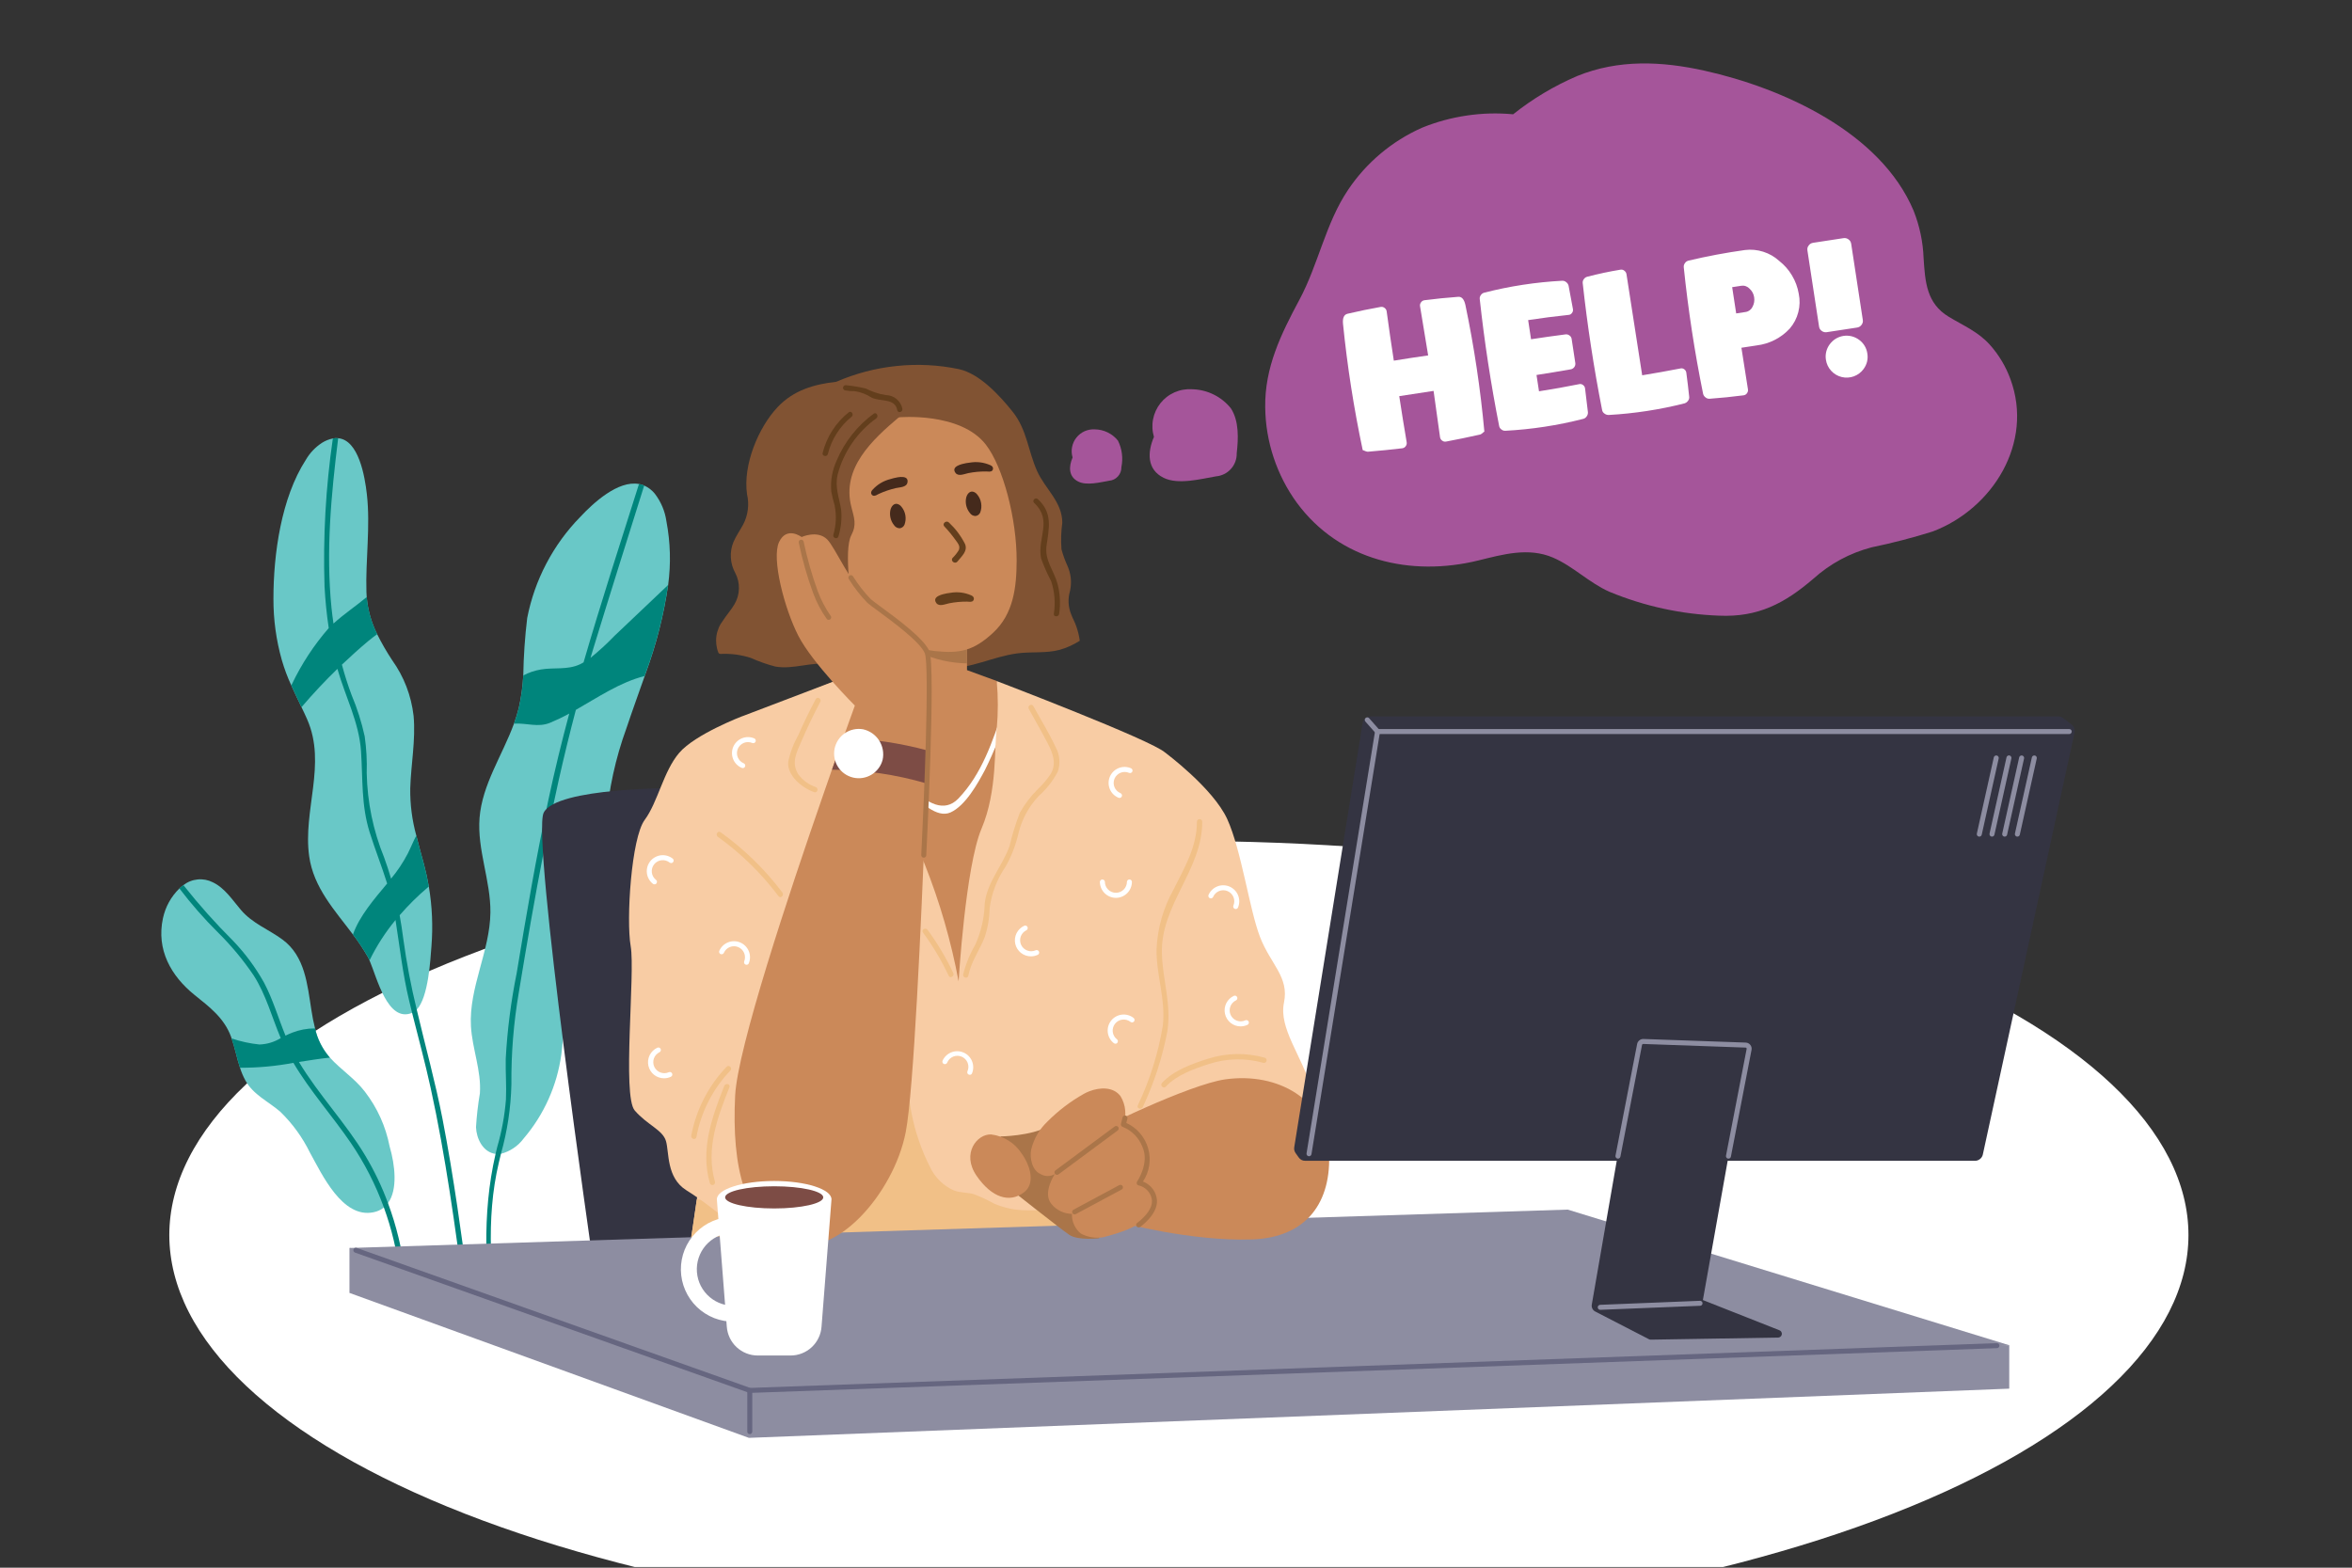 <svg xmlns="http://www.w3.org/2000/svg" xmlns:xlink="http://www.w3.org/1999/xlink" width="750" zoomAndPan="magnify" viewBox="0 0 562.5 375" height="500" preserveAspectRatio="xMidYMid meet" version="1.0"><rect x="0" y="0" width="562.5" height="375" fill="#333333" stroke="none"/><defs><clipPath id="2539248180"><path d="M 40 201 L 523.387 201 L 523.387 374.832 L 40 374.832 Z M 40 201 " clip-rule="nonzero"/></clipPath><clipPath id="f1d5acced0"><path d="M 38.57 210 L 95 210 L 95 291 L 38.57 291 Z M 38.57 210 " clip-rule="nonzero"/></clipPath><clipPath id="acf450236d"><path d="M 302 15.105 L 483 15.105 L 483 148 L 302 148 Z M 302 15.105 " clip-rule="nonzero"/></clipPath></defs><g clip-path="url(#2539248180)"><path fill="#ffffff" d="M 523.387 295.43 C 523.387 296.973 523.289 298.516 523.098 300.055 C 522.902 301.598 522.613 303.137 522.227 304.672 C 521.836 306.207 521.355 307.738 520.773 309.262 C 520.195 310.789 519.52 312.309 518.75 313.824 C 517.977 315.336 517.113 316.84 516.152 318.336 C 515.191 319.832 514.137 321.32 512.992 322.797 C 511.844 324.273 510.605 325.738 509.273 327.191 C 507.941 328.645 506.52 330.082 505.008 331.508 C 503.496 332.934 501.895 334.344 500.207 335.738 C 498.516 337.133 496.742 338.512 494.879 339.871 C 493.016 341.234 491.066 342.574 489.035 343.898 C 487.004 345.223 484.891 346.523 482.695 347.809 C 480.5 349.09 478.227 350.352 475.871 351.59 C 473.52 352.828 471.09 354.047 468.582 355.238 C 466.074 356.43 463.496 357.598 460.84 358.742 C 458.188 359.887 455.465 361.004 452.668 362.094 C 449.875 363.184 447.016 364.25 444.086 365.285 C 441.16 366.32 438.168 367.328 435.113 368.309 C 432.059 369.285 428.945 370.234 425.77 371.152 C 422.598 372.074 419.367 372.961 416.082 373.82 C 412.797 374.676 409.457 375.5 406.07 376.293 C 402.68 377.086 399.242 377.848 395.758 378.574 C 392.273 379.301 388.746 379.996 385.172 380.656 C 381.602 381.316 377.988 381.941 374.34 382.531 C 370.688 383.121 367 383.676 363.281 384.195 C 359.562 384.715 355.809 385.199 352.027 385.648 C 348.246 386.094 344.441 386.508 340.605 386.883 C 336.773 387.258 332.918 387.594 329.043 387.895 C 325.168 388.195 321.277 388.461 317.367 388.688 C 313.461 388.914 309.539 389.102 305.605 389.254 C 301.672 389.402 297.734 389.52 293.789 389.594 C 289.84 389.668 285.891 389.707 281.941 389.707 C 277.988 389.707 274.039 389.668 270.094 389.594 C 266.145 389.52 262.207 389.402 258.273 389.254 C 254.34 389.102 250.422 388.914 246.512 388.688 C 242.605 388.461 238.711 388.195 234.836 387.895 C 230.961 387.594 227.105 387.258 223.273 386.883 C 219.441 386.508 215.633 386.094 211.852 385.648 C 208.07 385.199 204.32 384.715 200.598 384.195 C 196.879 383.676 193.191 383.121 189.543 382.531 C 185.891 381.941 182.281 381.316 178.707 380.656 C 175.137 379.996 171.605 379.301 168.121 378.574 C 164.637 377.848 161.199 377.086 157.812 376.293 C 154.422 375.5 151.086 374.676 147.801 373.82 C 144.512 372.961 141.285 372.074 138.109 371.152 C 134.938 370.234 131.82 369.285 128.766 368.309 C 125.711 367.328 122.723 366.32 119.793 365.285 C 116.867 364.25 114.004 363.184 111.211 362.094 C 108.418 361.004 105.691 359.887 103.039 358.742 C 100.387 357.598 97.805 356.43 95.297 355.238 C 92.793 354.047 90.363 352.828 88.008 351.59 C 85.652 350.352 83.379 349.09 81.184 347.809 C 78.988 346.523 76.875 345.223 74.844 343.898 C 72.812 342.574 70.863 341.234 69.004 339.871 C 67.141 338.512 65.363 337.133 63.676 335.738 C 61.984 334.344 60.383 332.934 58.871 331.508 C 57.359 330.082 55.938 328.645 54.605 327.191 C 53.273 325.738 52.035 324.273 50.891 322.797 C 49.742 321.32 48.688 319.832 47.727 318.336 C 46.77 316.84 45.902 315.336 45.133 313.824 C 44.359 312.309 43.688 310.789 43.105 309.262 C 42.527 307.738 42.043 306.207 41.656 304.672 C 41.27 303.137 40.977 301.598 40.785 300.055 C 40.59 298.516 40.492 296.973 40.492 295.43 C 40.492 293.887 40.59 292.344 40.785 290.805 C 40.977 289.262 41.27 287.723 41.656 286.188 C 42.043 284.652 42.527 283.121 43.105 281.598 C 43.688 280.07 44.359 278.551 45.133 277.039 C 45.902 275.523 46.77 274.02 47.727 272.523 C 48.688 271.027 49.742 269.539 50.891 268.062 C 52.035 266.586 53.273 265.121 54.605 263.668 C 55.938 262.215 57.359 260.777 58.871 259.352 C 60.383 257.926 61.984 256.516 63.676 255.121 C 65.363 253.727 67.141 252.348 69.004 250.988 C 70.863 249.629 72.812 248.285 74.844 246.961 C 76.875 245.637 78.988 244.336 81.184 243.051 C 83.379 241.77 85.652 240.508 88.008 239.27 C 90.363 238.031 92.793 236.812 95.297 235.621 C 97.805 234.43 100.387 233.262 103.039 232.117 C 105.691 230.973 108.418 229.855 111.211 228.766 C 114.004 227.676 116.867 226.609 119.793 225.574 C 122.723 224.539 125.711 223.531 128.766 222.551 C 131.82 221.574 134.938 220.625 138.109 219.707 C 141.285 218.785 144.512 217.898 147.801 217.043 C 151.086 216.184 154.422 215.359 157.812 214.566 C 161.199 213.773 164.637 213.012 168.121 212.285 C 171.605 211.559 175.137 210.863 178.707 210.203 C 182.281 209.543 185.891 208.918 189.543 208.328 C 193.191 207.738 196.879 207.184 200.598 206.664 C 204.32 206.145 208.07 205.66 211.852 205.211 C 215.633 204.766 219.441 204.352 223.273 203.977 C 227.105 203.602 230.961 203.266 234.836 202.965 C 238.711 202.664 242.605 202.398 246.512 202.172 C 250.422 201.945 254.34 201.758 258.273 201.605 C 262.207 201.457 266.145 201.344 270.094 201.266 C 274.039 201.191 277.988 201.152 281.941 201.152 C 285.891 201.152 289.84 201.191 293.789 201.266 C 297.734 201.344 301.672 201.457 305.605 201.605 C 309.539 201.758 313.461 201.945 317.367 202.172 C 321.277 202.398 325.168 202.664 329.043 202.965 C 332.918 203.266 336.773 203.602 340.605 203.977 C 344.441 204.352 348.246 204.766 352.027 205.211 C 355.809 205.66 359.562 206.145 363.281 206.664 C 367 207.184 370.688 207.738 374.34 208.328 C 377.988 208.918 381.602 209.543 385.172 210.203 C 388.746 210.863 392.273 211.559 395.758 212.285 C 399.242 213.012 402.68 213.773 406.07 214.566 C 409.457 215.359 412.797 216.184 416.082 217.043 C 419.367 217.898 422.598 218.785 425.77 219.707 C 428.945 220.625 432.059 221.574 435.113 222.551 C 438.168 223.531 441.16 224.539 444.086 225.574 C 447.016 226.609 449.875 227.676 452.668 228.766 C 455.465 229.855 458.188 230.973 460.84 232.117 C 463.496 233.262 466.074 234.43 468.582 235.621 C 471.09 236.812 473.52 238.031 475.871 239.27 C 478.227 240.508 480.5 241.77 482.695 243.051 C 484.891 244.336 487.004 245.637 489.035 246.961 C 491.066 248.285 493.016 249.629 494.879 250.988 C 496.742 252.348 498.516 253.727 500.207 255.121 C 501.895 256.516 503.496 257.926 505.008 259.352 C 506.52 260.777 507.941 262.215 509.273 263.668 C 510.605 265.121 511.844 266.586 512.992 268.062 C 514.137 269.539 515.191 271.027 516.152 272.523 C 517.113 274.02 517.977 275.523 518.75 277.039 C 519.52 278.551 520.195 280.07 520.773 281.598 C 521.355 283.121 521.836 284.652 522.227 286.188 C 522.613 287.723 522.902 289.262 523.098 290.805 C 523.289 292.344 523.387 293.887 523.387 295.43 Z M 523.387 295.43 " fill-opacity="1" fill-rule="nonzero"/></g><path fill="#69c8c7" d="M 159.383 124.707 C 159.027 122.254 158.098 120.047 156.594 118.078 C 155.902 117.234 155.059 116.59 154.062 116.145 C 153.66 115.969 153.246 115.844 152.816 115.777 C 147.789 114.848 141.859 120.344 138.758 123.664 C 135.512 126.988 132.812 130.707 130.656 134.82 C 128.5 138.934 126.977 143.27 126.086 147.828 C 125.535 152.391 125.223 156.973 125.145 161.566 C 125.012 164.188 124.656 166.773 124.074 169.328 C 123.754 170.609 123.371 171.867 122.918 173.109 C 120.148 180.68 115.324 187.637 114.688 195.652 C 114.09 203.25 117.371 210.68 117.285 218.289 C 117.172 227.512 112.117 236.254 112.629 245.465 C 112.934 250.875 115.148 256.129 114.77 261.535 C 114.312 264.219 114.004 266.914 113.84 269.629 C 113.953 272.352 115.418 275.316 118.07 275.938 C 118.223 275.977 118.375 276.004 118.527 276.016 C 118.957 276.078 119.387 276.07 119.812 275.992 C 120.898 275.711 121.906 275.254 122.836 274.629 C 123.766 274 124.566 273.238 125.234 272.336 C 127.664 269.488 129.641 266.359 131.176 262.949 C 132.707 259.535 133.73 255.977 134.242 252.27 C 134.988 246.863 134.625 241.215 136.633 236.137 C 138.07 232.523 140.617 229.469 142.281 225.957 C 146.531 216.949 144.418 206.398 144.977 196.449 C 145.578 188.82 147.191 181.414 149.809 174.223 C 151.207 170.035 152.734 165.863 154.184 161.715 C 154.285 161.434 154.375 161.168 154.477 160.887 C 156.977 154.094 158.75 147.109 159.793 139.945 C 160.477 134.844 160.34 129.766 159.383 124.707 Z M 159.383 124.707 " fill-opacity="1" fill-rule="nonzero"/><path fill="#69c8c7" d="M 102.559 212.055 C 102.25 210.262 101.859 208.469 101.387 206.715 C 100.762 204.402 100.113 202.145 99.566 199.879 C 98.547 196.18 98.066 192.414 98.113 188.582 C 98.293 182.793 99.438 177.035 98.914 171.227 C 98.34 166.352 96.633 161.918 93.789 157.918 C 92.465 155.918 91.27 153.844 90.199 151.695 C 88.809 148.895 87.973 145.934 87.699 142.816 C 87.676 142.418 87.648 142.027 87.637 141.621 C 87.395 134.047 88.617 125.957 87.738 118.219 C 87.254 113.918 85.766 105.242 80.867 104.824 C 80.441 104.781 80.016 104.801 79.594 104.883 C 78.676 105.074 77.816 105.418 77.023 105.914 C 75.41 106.969 74.117 108.324 73.145 109.988 C 67.25 119.109 65.395 132.52 65.395 143.223 C 65.379 148.227 66.051 153.141 67.418 157.957 C 68.016 160.004 68.762 161.996 69.656 163.934 C 70.426 165.691 71.285 167.41 72.102 169.152 C 72.57 170.113 73.027 171.086 73.461 172.078 C 78.168 182.793 72.391 193.82 73.945 204.844 C 75.012 212.363 80.051 217.734 84.402 223.535 C 85.727 225.258 86.926 227.066 88.004 228.953 C 88.117 229.172 88.246 229.426 88.371 229.723 C 90.141 233.809 92.676 244.711 98.551 242.281 C 98.598 242.27 98.637 242.254 98.68 242.234 C 99.055 242.062 99.379 241.824 99.656 241.52 C 102.48 238.578 102.941 229.418 103.184 226.363 C 103.566 221.57 103.359 216.801 102.559 212.055 Z M 102.559 212.055 " fill-opacity="1" fill-rule="nonzero"/><g clip-path="url(#f1d5acced0)"><path fill="#69c8c7" d="M 93.184 274.238 C 92.234 269.414 90.266 265.047 87.277 261.145 C 84.859 257.977 81.539 255.902 78.906 252.988 C 78.844 252.926 78.781 252.848 78.715 252.785 C 77.043 250.797 75.918 248.535 75.344 246 C 74.977 244.543 74.684 243.066 74.465 241.578 C 73.504 235.48 72.938 228.715 67.57 224.758 C 64.172 222.254 60.406 220.938 57.598 217.637 C 55.586 215.285 53.777 212.422 50.891 211.047 C 50.332 210.766 49.75 210.566 49.137 210.449 C 48.52 210.336 47.902 210.305 47.281 210.367 C 46.66 210.426 46.059 210.57 45.48 210.801 C 44.898 211.031 44.363 211.34 43.867 211.723 C 43.527 211.965 43.207 212.23 42.906 212.523 C 40.883 214.516 39.57 216.898 38.965 219.672 C 37.359 227.156 40.871 233.453 46.559 238.023 C 50.133 240.898 53.57 243.48 55.234 247.934 C 55.285 248.086 55.348 248.238 55.387 248.391 C 56.199 250.684 56.633 253.102 57.398 255.402 C 57.727 256.449 58.148 257.453 58.668 258.418 C 60.602 261.93 64.152 263.422 67.066 265.965 C 69.977 268.805 72.324 272.047 74.117 275.695 C 76.98 280.828 81.852 291.551 89.348 289.973 C 90.262 289.793 91.086 289.414 91.816 288.828 C 92.195 288.531 92.52 288.184 92.793 287.785 C 95.152 284.566 94.48 278.684 93.184 274.238 Z M 93.184 274.238 " fill-opacity="1" fill-rule="nonzero"/></g><path fill="#00857c" d="M 154.148 145.281 L 146.945 152.113 C 145.148 153.984 143.238 155.734 141.223 157.367 C 141.414 156.719 141.609 156.082 141.801 155.445 C 145.809 142.324 149.957 129.234 154.066 116.141 C 153.664 115.965 153.25 115.84 152.82 115.773 C 148.328 129.957 143.723 144.145 139.562 158.449 C 139.27 158.613 138.984 158.777 138.672 158.918 C 135.707 160.293 132.516 159.617 129.387 160.141 C 127.898 160.391 126.488 160.863 125.152 161.566 C 125.02 164.184 124.664 166.77 124.082 169.328 C 123.766 170.605 123.379 171.867 122.93 173.105 C 122.961 173.094 122.996 173.09 123.031 173.094 C 125.969 172.926 128.68 174.055 131.496 172.914 C 133.082 172.254 134.633 171.516 136.141 170.691 C 134.32 177.473 132.656 184.289 131.191 191.16 C 128.238 204.953 125.859 218.867 123.57 232.781 C 122.195 239.559 121.32 246.398 120.949 253.305 C 120.887 256.535 121.152 259.77 121 263.016 C 120.695 266.84 120.008 270.602 118.938 274.289 C 118.785 274.867 118.648 275.441 118.52 276.02 C 115.148 290.645 116.164 304.969 117.984 319.84 C 118.086 320.641 119.359 320.656 119.258 319.84 C 117.551 305.945 116.027 291.812 119.32 278.016 C 119.484 277.344 119.637 276.672 119.805 275.996 C 121.336 270.562 122.172 265.023 122.305 259.379 C 122.242 251.988 122.836 244.648 124.086 237.363 C 127.824 214.641 131.848 192.027 137.723 169.801 C 143.066 166.762 148.285 163.195 154.16 161.711 C 154.262 161.43 154.355 161.16 154.453 160.883 C 156.953 154.086 158.727 147.105 159.773 139.941 C 157.902 141.719 156.02 143.5 154.148 145.281 Z M 154.148 145.281 " fill-opacity="1" fill-rule="nonzero"/><path fill="#00857c" d="M 105.828 267.633 C 104.125 258.867 101.719 250.227 99.672 241.523 C 98.297 235.91 97.219 230.238 96.441 224.512 C 96.199 222.613 95.91 220.758 95.578 218.93 C 97.648 216.531 99.895 214.312 102.312 212.266 L 102.551 212.062 C 102.246 210.27 101.852 208.473 101.379 206.719 C 100.758 204.41 100.109 202.152 99.559 199.883 C 98.812 201.297 98.223 202.797 97.5 204.223 C 96.387 206.348 95.062 208.332 93.531 210.18 C 93.035 208.488 92.488 206.809 91.863 205.102 C 89.238 198.633 87.852 191.914 87.703 184.934 C 87.797 181.984 87.637 179.051 87.219 176.129 C 86.473 172.734 85.426 169.434 84.078 166.23 C 83.188 163.848 82.422 161.434 81.77 158.988 C 83.805 157.055 85.891 155.172 88.043 153.367 C 88.73 152.789 89.469 152.246 90.207 151.699 C 88.812 148.898 87.98 145.938 87.703 142.82 C 85.109 144.984 82.285 146.859 79.754 149.156 C 79.578 147.922 79.41 146.688 79.285 145.441 C 77.91 131.902 79.207 118.289 80.875 104.828 C 80.449 104.785 80.023 104.805 79.602 104.887 C 77.895 116.637 77.234 128.445 77.617 140.312 C 77.797 143.633 78.125 146.953 78.621 150.238 C 75.074 154.316 72.137 158.793 69.809 163.672 C 69.754 163.758 69.707 163.848 69.668 163.941 C 70.438 165.695 71.293 167.414 72.109 169.156 C 74.82 165.977 77.688 162.91 80.695 159.996 C 82.566 166.602 85.891 172.785 86.344 179.73 C 86.789 186.426 86.371 192.582 88.406 199.086 C 89.703 203.219 91.305 207.227 92.59 211.34 C 89.523 215.043 86 219.047 84.41 223.539 C 85.734 225.266 86.934 227.07 88.012 228.961 C 88.125 229.18 88.254 229.434 88.379 229.73 C 90.066 226.266 92.137 223.047 94.59 220.074 C 95.605 226.512 96.305 232.926 97.832 239.297 C 98.074 240.293 98.316 241.297 98.559 242.289 C 100.047 248.254 101.676 254.199 102.984 260.203 C 106.598 276.652 108.836 293.363 111.066 310.035 C 111.168 310.836 112.453 310.848 112.34 310.035 C 110.445 295.852 108.551 281.68 105.828 267.633 Z M 105.828 267.633 " fill-opacity="1" fill-rule="nonzero"/><path fill="#00857c" d="M 92.789 287.785 C 91.332 283.824 89.516 280.031 87.344 276.41 C 82.648 268.562 76.184 261.867 71.492 254.027 C 73.973 253.645 76.441 253.238 78.91 252.984 C 78.844 252.922 78.781 252.844 78.715 252.781 C 77.043 250.793 75.922 248.531 75.344 246 C 73.434 246 71.59 246.348 69.812 247.043 C 69.289 247.246 68.781 247.488 68.281 247.73 C 66.539 243.52 65.293 239.094 63.145 235.047 C 61.113 231.418 58.66 228.102 55.793 225.094 C 51.551 220.875 47.574 216.418 43.863 211.723 C 43.523 211.965 43.203 212.234 42.902 212.523 C 45.711 216.215 48.762 219.699 52.051 222.973 C 55.273 226.148 58.152 229.609 60.688 233.359 C 63.641 238.004 65.012 243.297 67.137 248.324 C 65.574 249.273 63.879 249.785 62.051 249.852 C 59.773 249.617 57.551 249.133 55.383 248.398 C 56.195 250.691 56.629 253.109 57.395 255.41 C 61.688 255.426 65.945 255.039 70.168 254.242 C 74.164 260.996 79.48 266.91 83.906 273.398 C 87.184 278.215 89.816 283.359 91.809 288.836 C 93.672 293.953 94.93 299.215 95.586 304.625 C 95.676 305.426 96.945 305.438 96.859 304.625 C 96.172 298.852 94.812 293.238 92.789 287.785 Z M 92.789 287.785 " fill-opacity="1" fill-rule="nonzero"/><path fill="#343442" d="M 162.141 188.504 C 162.141 188.504 132.879 188.289 130.012 194.441 C 127.145 200.594 141.781 301.656 141.781 301.656 L 174.543 307.34 Z M 162.141 188.504 " fill-opacity="1" fill-rule="nonzero"/><path fill="#8d8da1" d="M 83.574 298.52 L 83.574 309.27 L 179.105 343.945 L 480.527 332.176 L 480.527 321.785 C 480.527 321.785 284.598 318.773 282.055 318.688 C 279.508 318.605 83.574 298.52 83.574 298.52 Z M 83.574 298.52 " fill-opacity="1" fill-rule="nonzero"/><path fill="#f8cca4" d="M 278.656 180.023 C 278.656 180.023 290.109 188.508 293.504 195.93 C 296.895 203.352 298.805 217.559 301.348 224.137 C 303.891 230.711 308.344 233.68 307.074 239.828 C 305.801 245.977 311.238 252.355 313.648 260.379 C 316.059 268.398 317.18 271.367 317.18 271.367 L 285.234 278.434 L 273.781 260.379 C 273.781 260.379 272.086 230.285 272.512 227.738 C 272.938 225.191 278.656 180.023 278.656 180.023 Z M 278.656 180.023 " fill-opacity="1" fill-rule="nonzero"/><path fill="#815333" d="M 226.301 159.855 C 232.496 159.898 237.285 157.121 243.246 156.297 C 246.609 155.832 250.082 156.328 253.395 155.453 C 255.117 154.965 256.73 154.238 258.238 153.27 C 258.082 152.113 257.809 150.98 257.422 149.879 C 257.098 148.867 256.559 147.973 256.191 146.992 C 255.449 145.133 255.355 143.242 255.914 141.32 C 256.355 139.219 256.129 137.191 255.242 135.238 C 254.676 133.996 254.219 132.715 253.863 131.398 C 253.703 129.281 253.766 127.168 254.055 125.062 C 254.082 120.062 249.93 116.926 248.027 112.672 C 245.863 107.832 245.625 102.797 242.176 98.48 C 238.988 94.492 234.27 89.406 229.363 88.305 C 224.434 87.281 219.461 87.027 214.453 87.543 C 209.441 88.059 204.629 89.32 200.008 91.324 C 194.777 91.902 189.793 93.32 185.965 97.391 C 181.32 102.324 177.664 111.262 178.652 118.188 C 178.941 119.426 179.008 120.676 178.844 121.938 C 178.684 123.195 178.305 124.391 177.711 125.512 C 176.953 126.906 176.031 128.207 175.402 129.672 C 174.918 130.867 174.715 132.109 174.789 133.398 C 174.863 134.684 175.211 135.895 175.828 137.027 C 176.137 137.605 176.363 138.219 176.516 138.855 C 176.668 139.496 176.734 140.145 176.719 140.801 C 176.707 141.457 176.609 142.102 176.43 142.734 C 176.25 143.367 175.992 143.965 175.66 144.531 C 174.867 145.918 173.754 147.098 172.906 148.449 C 172.488 148.984 172.148 149.562 171.883 150.188 C 171.617 150.812 171.434 151.461 171.34 152.133 C 171.242 152.805 171.234 153.48 171.312 154.152 C 171.391 154.828 171.555 155.48 171.805 156.113 C 171.93 156.324 172.113 156.43 172.359 156.422 C 174.824 156.305 177.234 156.625 179.582 157.383 C 181.48 158.242 183.438 158.93 185.453 159.449 C 189.797 160.195 194.059 158.23 198.398 158.871 C 200.363 159.164 202.207 159.941 204.199 160.078 C 210.844 157.668 219.805 159.805 226.301 159.855 Z M 226.301 159.855 " fill-opacity="1" fill-rule="nonzero"/><path fill="#cb8959" d="M 231.266 150.012 L 231.266 160.297 L 238.387 162.902 C 241.156 172.582 242.602 182.461 242.727 192.531 C 242.246 204.609 239.703 216.238 235.094 227.414 C 230.641 238.02 229.156 241.836 229.156 241.836 C 229.156 241.836 195.652 177.793 194.379 175.25 C 193.109 172.707 194.379 165.016 194.379 165.016 L 206.887 160.086 L 207.043 147.043 Z M 231.266 150.012 " fill-opacity="1" fill-rule="nonzero"/><path fill="#ffffff" d="M 239.926 169.723 C 237.438 177.242 234.809 185.184 229.199 191.016 C 222.508 197.973 212.438 181.762 210.152 176.605 C 209.824 175.855 208.727 176.504 209.055 177.246 C 211.105 181.961 214.012 186.07 217.766 189.582 C 220.012 191.66 224.008 195.844 227.336 194.332 C 230.887 192.719 233.828 187.449 235.562 184.18 C 237.82 179.629 239.68 174.922 241.141 170.059 C 241.41 169.281 240.176 168.945 239.926 169.723 Z M 239.926 169.723 " fill-opacity="1" fill-rule="nonzero"/><path fill="#aa7549" d="M 231.266 151.441 L 212.078 148.82 C 213.051 150.414 214.23 151.836 215.609 153.094 C 216.988 154.352 218.512 155.391 220.188 156.219 C 223.711 157.797 227.406 158.617 231.266 158.684 Z M 231.266 151.441 " fill-opacity="1" fill-rule="nonzero"/><path fill="#cb8959" d="M 203.316 143.473 C 202.766 143.055 197.34 124.023 199.809 114.008 C 202.281 103.996 214.957 99.824 214.957 99.824 C 214.957 99.824 229.676 98.48 235.77 106.355 C 239.918 111.707 243.168 124.16 243.141 134.109 C 243.121 140.418 242.41 146.848 237.48 151.391 C 232.887 155.625 229.621 156.379 223.629 155.738 C 212.281 154.527 203.316 143.473 203.316 143.473 Z M 203.316 143.473 " fill-opacity="1" fill-rule="nonzero"/><path fill="#452a1c" d="M 215.602 121.23 C 215.426 120.996 215.211 120.812 214.953 120.676 C 213.824 120.098 213.074 121.203 212.914 122.168 C 212.812 122.781 212.84 123.387 212.996 123.984 C 213.152 124.586 213.426 125.129 213.812 125.613 C 214.145 126.098 214.602 126.348 215.188 126.367 C 215.711 126.285 216.086 126.004 216.312 125.527 C 216.582 124.797 216.656 124.051 216.531 123.281 C 216.402 122.516 216.094 121.832 215.602 121.23 Z M 215.602 121.23 " fill-opacity="1" fill-rule="nonzero"/><path fill="#452a1c" d="M 233.715 118.297 C 233.543 118.066 233.328 117.879 233.07 117.746 C 231.941 117.168 231.191 118.273 231.031 119.238 C 230.93 119.852 230.957 120.457 231.113 121.055 C 231.27 121.656 231.543 122.195 231.93 122.68 C 232.262 123.168 232.719 123.418 233.305 123.434 C 233.828 123.355 234.203 123.074 234.43 122.598 C 234.699 121.867 234.773 121.121 234.645 120.352 C 234.52 119.586 234.207 118.898 233.715 118.297 Z M 233.715 118.297 " fill-opacity="1" fill-rule="nonzero"/><path fill="#633e1c" d="M 230.793 130.117 C 229.812 128.191 228.539 126.492 226.965 125.008 C 226.336 124.336 225.215 125.246 225.852 125.926 C 226.809 126.938 227.691 128.012 228.5 129.145 C 229.035 129.906 229.703 130.539 229.316 131.57 C 228.898 132.27 228.395 132.902 227.812 133.469 C 227.238 134.199 228.406 135.043 228.984 134.316 C 229.973 133.066 231.5 131.84 230.793 130.117 Z M 230.793 130.117 " fill-opacity="1" fill-rule="nonzero"/><path fill="#452a1c" d="M 212.949 114.594 C 211.25 115.027 209.812 115.895 208.637 117.195 C 208.5 117.34 208.402 117.512 208.348 117.703 C 208.309 117.875 208.328 118.039 208.406 118.195 C 208.484 118.352 208.602 118.469 208.758 118.543 C 209.234 118.762 209.789 118.32 210.199 118.133 C 211.5 117.539 212.848 117.078 214.238 116.758 C 215.133 116.551 216.793 116.594 217.023 115.43 C 217.395 113.559 214.777 114.113 213.766 114.367 C 213.492 114.438 213.223 114.516 212.949 114.594 Z M 212.949 114.594 " fill-opacity="1" fill-rule="nonzero"/><path fill="#452a1c" d="M 231.863 110.672 C 233.594 110.371 235.262 110.574 236.867 111.281 C 237.055 111.359 237.211 111.473 237.344 111.625 C 237.449 111.766 237.496 111.926 237.492 112.102 C 237.484 112.273 237.426 112.43 237.312 112.562 C 236.965 112.949 236.281 112.781 235.828 112.777 C 234.398 112.766 232.98 112.895 231.578 113.172 C 230.68 113.348 229.18 114.07 228.5 113.098 C 227.398 111.543 230.012 110.984 231.039 110.789 C 231.301 110.75 231.582 110.707 231.863 110.672 Z M 231.863 110.672 " fill-opacity="1" fill-rule="nonzero"/><path fill="#633e1c" d="M 227.289 141.809 C 229.016 141.512 230.684 141.715 232.289 142.418 C 232.477 142.5 232.633 142.613 232.766 142.766 C 232.871 142.906 232.918 143.062 232.914 143.238 C 232.906 143.414 232.848 143.57 232.734 143.703 C 232.387 144.09 231.703 143.922 231.25 143.914 C 229.82 143.902 228.402 144.035 226.996 144.312 C 226.098 144.484 224.602 145.207 223.918 144.238 C 222.816 142.68 225.434 142.125 226.457 141.93 C 226.723 141.887 227.004 141.848 227.289 141.809 Z M 227.289 141.809 " fill-opacity="1" fill-rule="nonzero"/><path fill="#f8cca4" d="M 277.18 260.176 C 274.418 275.023 273.566 298.781 273.566 298.781 L 257.168 299.441 L 230.262 300.551 L 164.156 303.242 C 164.156 303.242 164.398 301.82 164.766 299.414 C 165.25 296.465 165.922 292.012 166.648 286.918 C 168.379 275.738 169.457 264.496 169.879 253.191 C 169.879 237.285 177.512 171.336 177.512 171.336 L 202.844 161.691 C 202.844 161.691 216.023 195.094 221.164 206.746 C 224.77 215.816 227.465 225.148 229.258 234.738 C 229.258 234.738 230.898 207.281 234.738 198.223 C 238.582 189.16 237.742 178.551 238.379 174.305 C 238.723 170.508 238.723 166.711 238.379 162.914 C 238.379 162.914 275.477 177.062 278.66 180.027 C 281.844 182.992 280.363 229.445 280.777 238.355 C 281.188 247.266 279.93 245.34 277.18 260.176 Z M 277.18 260.176 " fill-opacity="1" fill-rule="nonzero"/><path fill="#f1c087" d="M 266.223 291.105 C 264.836 288.727 260.805 288.957 258.488 288.934 C 254.16 288.906 249.871 289.629 245.547 289.508 C 242.836 289.508 240.23 288.977 237.738 287.906 C 236.16 287.016 234.523 286.254 232.824 285.629 C 231.312 285.223 229.684 285.336 228.195 284.789 C 226.934 284.238 225.809 283.484 224.824 282.527 C 223.836 281.57 223.047 280.473 222.457 279.23 C 220.336 275.066 218.84 270.688 217.965 266.098 C 217.277 263.07 217.469 258.707 215.355 256.172 C 210.93 250.891 206.145 263.734 204.969 266.277 C 203.988 268.375 203.125 270.508 202.297 272.691 C 201.203 275.59 200.145 279.156 197.133 280.641 C 195.016 281.688 192.719 280.336 190.781 281.508 C 189 282.602 188.328 284.777 185.859 284.941 C 183.328 285.121 180.91 283.949 178.355 284.215 C 176.707 284.508 175.141 285.047 173.66 285.832 C 171.418 286.797 169.078 287.152 166.648 286.902 C 165.926 291.992 165.25 296.445 164.77 299.395 C 185.125 299.738 205.48 300.086 225.836 300.441 C 227.312 300.465 228.785 300.5 230.262 300.539 C 238.215 300.973 246.152 300.785 254.078 299.98 C 254.766 299.891 255.871 299.715 257.172 299.434 C 261.91 298.438 269.086 296.02 266.223 291.105 Z M 266.223 291.105 " fill-opacity="1" fill-rule="nonzero"/><path fill="#8d8da1" d="M 83.574 298.527 L 374.93 289.344 L 480.527 321.789 L 179.316 332.602 Z M 83.574 298.527 " fill-opacity="1" fill-rule="nonzero"/><path fill="#815333" d="M 214.695 98.684 C 214.508 98.512 214.285 98.445 214.031 98.492 C 206.672 99.82 200.707 106.051 197.488 112.562 C 196.656 114.141 196.082 115.809 195.77 117.566 C 195.457 119.324 195.418 121.09 195.652 122.859 C 196.352 127.383 198.797 131.355 199.09 135.98 C 199.105 136.152 199.172 136.297 199.285 136.426 C 199.402 136.551 199.543 136.629 199.707 136.66 C 199.875 136.695 200.035 136.672 200.188 136.602 C 200.34 136.527 200.457 136.414 200.535 136.266 C 200.633 137.023 200.754 137.777 200.879 138.52 C 201.039 139.461 204.492 149.27 204.332 148.316 C 203.656 144.352 201.695 131.609 203.605 128.004 C 204.93 125.5 204.281 123.891 203.605 121.242 C 201.234 112.008 208.594 105.219 214.957 99.824 C 215.43 99.426 215.152 98.879 214.695 98.684 Z M 214.695 98.684 " fill-opacity="1" fill-rule="nonzero"/><path fill="#cb8959" d="M 204.445 168.777 C 204.445 168.777 194.266 158.602 190.926 152.082 C 187.586 145.559 184.484 133.609 186.309 129.684 C 188.133 125.758 191.715 128.461 191.715 128.461 C 191.715 128.461 195.477 126.73 197.812 129.016 C 199.758 130.922 203.539 139.984 208.324 144.207 C 213.105 148.426 221.082 153.305 222.145 157.023 C 223.207 160.746 222.145 171.164 222.145 171.164 Z M 204.445 168.777 " fill-opacity="1" fill-rule="nonzero"/><path fill="#f8cca4" d="M 177.504 171.328 C 177.504 171.328 166.266 175.617 162.449 180.074 C 158.633 184.527 157.359 191.844 154.176 196.137 C 150.992 200.43 149.723 219.996 150.836 226.355 C 151.949 232.715 148.77 262.141 151.801 265.637 C 154.828 269.133 158.48 270.254 159.273 272.949 C 160.066 275.645 159.328 281.699 164.148 284.719 C 168.973 287.738 170.781 289.648 175.684 292.992 C 177.391 294.035 179.207 294.828 181.133 295.371 C 183.059 295.914 185.023 296.188 187.023 296.195 L 185.766 245.117 Z M 177.504 171.328 " fill-opacity="1" fill-rule="nonzero"/><path fill="#cb8959" d="M 222.152 171.176 C 222.152 171.176 222.055 174.328 221.875 179.531 C 221.859 180.156 221.836 180.816 221.812 181.504 C 221.801 181.922 221.773 182.359 221.762 182.805 C 221.746 183.02 221.746 183.234 221.734 183.453 C 221.723 183.883 221.707 184.328 221.695 184.785 C 221.656 185.625 221.633 186.504 221.594 187.406 C 221.531 189.215 221.457 191.137 221.379 193.148 C 221.363 193.566 221.352 194 221.34 194.434 C 220.32 220.668 218.516 260.977 216.617 270.785 C 213.742 285.621 199.379 301.793 188.754 297.074 C 178.133 292.355 174.965 279.262 175.816 262.086 C 176.375 250.797 188.562 214.039 196.859 190.168 C 197 189.762 197.141 189.355 197.281 188.945 L 198.465 185.547 C 198.602 185.164 198.742 184.758 198.871 184.379 C 198.91 184.289 198.934 184.203 198.973 184.113 C 199.457 182.738 199.914 181.441 200.348 180.219 C 200.488 179.832 200.629 179.43 200.766 179.047 C 201.086 178.156 201.391 177.305 201.668 176.516 C 203.387 171.691 204.445 168.777 204.445 168.777 L 208.324 164.328 Z M 222.152 171.176 " fill-opacity="1" fill-rule="nonzero"/><path fill="#7d4c45" d="M 221.875 179.531 C 221.859 180.156 221.836 180.816 221.812 181.504 C 221.801 181.926 221.773 182.359 221.762 182.805 C 221.746 183.02 221.746 183.234 221.734 183.453 C 221.723 183.883 221.707 184.328 221.695 184.785 C 221.656 185.625 221.633 186.504 221.594 187.406 C 214.207 185.25 206.668 184.152 198.973 184.113 C 199.457 182.738 199.914 181.441 200.348 180.219 C 200.488 179.832 200.629 179.43 200.766 179.047 C 201.086 178.156 201.391 177.305 201.668 176.516 C 208.52 176.738 215.258 177.746 221.875 179.531 Z M 221.875 179.531 " fill-opacity="1" fill-rule="nonzero"/><path fill="#aa7549" d="M 239.273 271.84 C 239.273 271.84 246.508 271.766 250.641 269.457 C 253.109 268.07 255.734 267.117 258.516 266.594 C 258.516 266.594 262.871 296.203 262.891 296.199 C 262.91 296.191 257.879 296.812 255.734 295.383 C 253.586 293.949 240.863 283.852 240.863 283.852 Z M 239.273 271.84 " fill-opacity="1" fill-rule="nonzero"/><path fill="#cb8959" d="M 260.52 261.043 C 260.09 261.207 259.676 261.398 259.273 261.621 C 256.031 263.441 253.098 265.672 250.473 268.312 C 248.527 270.18 247.234 272.426 246.602 275.047 C 246.234 277.008 246.816 279.965 248.867 280.848 C 249.391 281.156 249.953 281.309 250.562 281.309 C 251.172 281.309 251.734 281.156 252.258 280.848 C 252.258 280.848 249.258 285.344 251.438 287.977 C 252.039 288.723 252.773 289.305 253.637 289.723 C 254.5 290.141 255.41 290.352 256.367 290.363 C 256.332 291.277 256.5 292.148 256.879 292.984 C 257.258 293.816 257.801 294.52 258.516 295.094 C 260.152 295.938 261.883 296.234 263.711 295.98 C 267.695 294.953 274.207 293.215 275.738 288.809 C 276.738 285.934 274.703 284.27 272.426 282.969 C 272.973 282.383 273.414 281.727 273.746 281 C 274.082 280.273 274.289 279.512 274.379 278.715 C 274.465 277.918 274.422 277.129 274.254 276.348 C 274.086 275.566 273.797 274.828 273.387 274.141 C 272.316 271.996 270.727 270.352 268.617 269.211 C 269.055 268.055 269.219 266.867 269.105 265.637 C 268.996 264.41 268.621 263.266 267.98 262.211 C 266.266 259.914 263.012 260.07 260.52 261.043 Z M 260.52 261.043 " fill-opacity="1" fill-rule="nonzero"/><path fill="#cb8959" d="M 244.32 275.906 C 243.5 274.648 242.453 273.621 241.184 272.828 C 239.91 272.035 238.527 271.547 237.039 271.367 C 233.699 271.207 229.883 275.898 233.539 281.23 C 237.195 286.559 241.492 287.828 244.91 285.203 C 247.473 283.238 246.473 279.527 245.117 277.148 C 244.875 276.719 244.609 276.305 244.32 275.906 Z M 244.32 275.906 " fill-opacity="1" fill-rule="nonzero"/><path fill="#cb8959" d="M 317.832 275.34 C 317.117 263.094 305.75 256.414 293.039 258.188 C 284.535 259.371 261.293 270.57 261.25 271.363 C 261.207 272.156 268.055 292.441 268.055 292.441 C 268.055 292.441 284.914 296.973 299.387 296.48 C 312.496 296.051 318.551 287.59 317.832 275.34 Z M 317.832 275.34 " fill-opacity="1" fill-rule="nonzero"/><path fill="#666680" d="M 179.223 333.199 L 179.117 333.16 L 84.91 299.629 C 84.754 299.574 84.641 299.473 84.566 299.324 C 84.492 299.172 84.484 299.02 84.543 298.863 C 84.598 298.707 84.699 298.594 84.852 298.523 C 85.004 298.453 85.156 298.445 85.312 298.504 L 179.41 331.996 L 477.555 321.293 C 477.719 321.285 477.863 321.336 477.984 321.449 C 478.105 321.562 478.168 321.703 478.172 321.871 C 478.18 322.035 478.125 322.176 478.012 322.297 C 477.898 322.418 477.762 322.48 477.594 322.488 Z M 179.223 333.199 " fill-opacity="1" fill-rule="nonzero"/><path fill="#666680" d="M 179.312 343.059 C 179.148 343.059 179.008 343 178.891 342.883 C 178.777 342.766 178.719 342.625 178.719 342.461 L 178.719 332.598 C 178.719 332.434 178.777 332.293 178.891 332.176 C 179.008 332.059 179.148 332 179.312 332 C 179.48 332 179.621 332.059 179.734 332.176 C 179.852 332.293 179.91 332.434 179.91 332.598 L 179.91 342.461 C 179.91 342.625 179.852 342.766 179.734 342.883 C 179.621 343 179.48 343.059 179.312 343.059 Z M 179.312 343.059 " fill-opacity="1" fill-rule="nonzero"/><path fill="#aa7549" d="M 198.188 148.277 C 198 148.277 197.844 148.207 197.727 148.059 C 196.363 146.129 195.273 144.055 194.457 141.836 C 193.023 137.91 191.883 133.902 191.031 129.809 C 190.996 129.648 191.023 129.5 191.113 129.359 C 191.203 129.223 191.332 129.137 191.492 129.102 C 191.652 129.07 191.801 129.098 191.941 129.188 C 192.078 129.277 192.164 129.402 192.199 129.562 C 193.043 133.582 194.164 137.52 195.559 141.383 C 196.344 143.488 197.371 145.461 198.652 147.309 C 198.801 147.504 198.824 147.711 198.719 147.934 C 198.609 148.156 198.434 148.27 198.188 148.27 Z M 198.188 148.277 " fill-opacity="1" fill-rule="nonzero"/><path fill="#aa7549" d="M 220.93 205.164 L 220.898 205.164 C 220.73 205.156 220.594 205.09 220.484 204.969 C 220.371 204.844 220.32 204.703 220.328 204.535 C 220.965 192.113 222.348 159.223 221.176 156.27 C 220.098 153.574 213.492 148.715 209.949 146.109 C 208.809 145.27 207.91 144.609 207.473 144.23 C 205.773 142.477 204.273 140.559 202.98 138.484 C 202.898 138.344 202.875 138.195 202.914 138.039 C 202.949 137.883 203.039 137.762 203.176 137.672 C 203.312 137.586 203.457 137.559 203.617 137.594 C 203.773 137.625 203.898 137.707 203.988 137.844 C 205.223 139.816 206.645 141.648 208.258 143.328 C 208.656 143.676 209.539 144.324 210.656 145.145 C 214.555 148.012 221.082 152.805 222.285 155.824 C 223.797 159.625 221.617 202.762 221.523 204.594 C 221.516 204.754 221.457 204.887 221.34 204.996 C 221.223 205.109 221.086 205.164 220.93 205.164 Z M 220.93 205.164 " fill-opacity="1" fill-rule="nonzero"/><path fill="#aa7549" d="M 252.793 281.027 C 252.504 281.027 252.316 280.891 252.223 280.621 C 252.133 280.348 252.203 280.125 252.434 279.953 L 266.59 269.457 C 266.723 269.355 266.871 269.32 267.035 269.344 C 267.199 269.367 267.328 269.445 267.426 269.578 C 267.527 269.711 267.562 269.859 267.539 270.023 C 267.512 270.188 267.434 270.32 267.301 270.418 L 253.148 280.914 C 253.043 280.992 252.922 281.031 252.793 281.027 Z M 252.793 281.027 " fill-opacity="1" fill-rule="nonzero"/><path fill="#aa7549" d="M 257.004 290.496 C 256.867 290.492 256.746 290.453 256.641 290.367 C 256.531 290.281 256.461 290.176 256.43 290.043 C 256.395 289.91 256.406 289.781 256.461 289.656 C 256.516 289.531 256.602 289.438 256.723 289.371 L 267.688 283.484 C 267.832 283.41 267.984 283.395 268.141 283.441 C 268.297 283.488 268.418 283.586 268.492 283.73 C 268.57 283.875 268.586 284.027 268.539 284.184 C 268.492 284.344 268.395 284.461 268.25 284.539 L 257.285 290.422 C 257.199 290.473 257.105 290.496 257.004 290.496 Z M 257.004 290.496 " fill-opacity="1" fill-rule="nonzero"/><path fill="#aa7549" d="M 272.332 293.594 C 272.039 293.594 271.848 293.453 271.762 293.176 C 271.672 292.898 271.75 292.676 271.988 292.508 C 272.031 292.477 276.133 289.559 275.426 286.664 C 275.25 285.895 274.883 285.23 274.324 284.668 C 273.77 284.109 273.105 283.742 272.336 283.562 C 272.234 283.547 272.145 283.504 272.066 283.441 C 271.984 283.379 271.926 283.297 271.887 283.203 C 271.848 283.109 271.836 283.012 271.848 282.91 C 271.855 282.812 271.891 282.719 271.949 282.637 C 271.98 282.59 274.988 278.168 273.211 274.32 C 272.789 273.234 272.168 272.273 271.352 271.445 C 270.531 270.617 269.582 269.988 268.5 269.555 C 268.344 269.508 268.227 269.418 268.148 269.277 C 268.066 269.141 268.047 268.992 268.086 268.836 L 268.484 267.242 C 268.531 267.094 268.625 266.98 268.762 266.902 C 268.898 266.828 269.043 266.809 269.195 266.848 C 269.348 266.887 269.469 266.969 269.551 267.102 C 269.637 267.234 269.664 267.379 269.637 267.535 L 269.367 268.609 C 269.996 268.898 270.59 269.254 271.141 269.668 C 271.695 270.086 272.195 270.559 272.648 271.082 C 273.098 271.609 273.488 272.18 273.816 272.789 C 274.141 273.398 274.402 274.035 274.59 274.703 C 274.781 275.367 274.895 276.047 274.938 276.738 C 274.98 277.43 274.949 278.117 274.84 278.805 C 274.734 279.488 274.555 280.152 274.305 280.797 C 274.051 281.441 273.734 282.055 273.352 282.633 C 274.172 282.945 274.867 283.434 275.441 284.098 C 276.016 284.762 276.398 285.523 276.59 286.383 C 277.492 290.07 272.875 293.352 272.68 293.488 C 272.574 293.559 272.457 293.594 272.332 293.594 Z M 272.332 293.594 " fill-opacity="1" fill-rule="nonzero"/><path fill="#343442" d="M 325.875 172.977 L 309.531 274.41 C 309.449 274.926 309.555 275.398 309.855 275.824 L 310.582 276.852 C 310.965 277.395 311.488 277.668 312.152 277.668 L 472.336 277.668 C 472.781 277.668 473.176 277.527 473.523 277.254 C 473.871 276.98 474.098 276.629 474.203 276.199 L 496.137 175.289 C 496.223 174.922 496.207 174.562 496.082 174.203 C 495.957 173.848 495.746 173.555 495.445 173.32 L 493.449 171.766 C 493.102 171.496 492.707 171.363 492.27 171.363 L 327.77 171.363 C 327.539 171.363 327.32 171.402 327.105 171.48 C 326.891 171.562 326.699 171.676 326.523 171.82 C 326.352 171.969 326.207 172.145 326.098 172.34 C 325.984 172.539 325.91 172.754 325.875 172.977 Z M 325.875 172.977 " fill-opacity="1" fill-rule="nonzero"/><path fill="#8d8da1" d="M 313.066 276.578 C 313.031 276.578 313 276.578 312.969 276.578 C 312.805 276.551 312.676 276.469 312.578 276.336 C 312.484 276.203 312.449 276.055 312.473 275.891 L 328.938 174.395 L 494.84 174.395 C 495.012 174.383 495.16 174.438 495.285 174.555 C 495.41 174.676 495.473 174.82 495.473 174.992 C 495.473 175.164 495.41 175.309 495.285 175.426 C 495.16 175.543 495.012 175.598 494.84 175.59 L 329.953 175.59 L 313.652 276.07 C 313.629 276.219 313.562 276.336 313.453 276.434 C 313.34 276.527 313.211 276.578 313.066 276.578 Z M 313.066 276.578 " fill-opacity="1" fill-rule="nonzero"/><path fill="#8d8da1" d="M 329.445 175.582 C 329.266 175.582 329.117 175.512 329 175.379 L 326.523 172.574 C 326.426 172.449 326.379 172.305 326.395 172.148 C 326.406 171.988 326.477 171.855 326.594 171.75 C 326.715 171.645 326.855 171.594 327.016 171.602 C 327.176 171.605 327.309 171.668 327.422 171.781 L 329.891 174.586 C 330.059 174.777 330.094 174.992 329.984 175.227 C 329.879 175.461 329.699 175.582 329.441 175.582 Z M 329.445 175.582 " fill-opacity="1" fill-rule="nonzero"/><path fill="#343442" d="M 407.258 310.98 L 415.723 263.422 L 389.129 263.422 L 380.688 312.078 C 380.633 312.41 380.68 312.727 380.828 313.031 C 380.98 313.332 381.207 313.562 381.508 313.719 L 394.371 320.355 C 394.508 320.426 394.648 320.457 394.801 320.453 L 425.273 319.953 C 425.488 319.945 425.672 319.871 425.832 319.734 C 425.992 319.594 426.094 319.422 426.133 319.211 C 426.168 319.004 426.137 318.809 426.035 318.621 C 425.934 318.434 425.785 318.301 425.59 318.219 Z M 407.258 310.98 " fill-opacity="1" fill-rule="nonzero"/><path fill="#8d8da1" d="M 382.723 313.316 C 382.555 313.32 382.414 313.262 382.297 313.148 C 382.176 313.035 382.117 312.895 382.113 312.73 C 382.109 312.566 382.164 312.426 382.281 312.305 C 382.395 312.188 382.535 312.125 382.699 312.121 L 406.555 311.16 C 406.719 311.152 406.863 311.207 406.984 311.32 C 407.105 311.43 407.168 311.57 407.172 311.734 C 407.18 311.898 407.129 312.043 407.016 312.164 C 406.902 312.285 406.766 312.348 406.602 312.352 L 382.742 313.316 Z M 382.723 313.316 " fill-opacity="1" fill-rule="nonzero"/><path fill="#8d8da1" d="M 386.949 277.148 C 386.91 277.148 386.871 277.145 386.836 277.137 C 386.672 277.105 386.547 277.023 386.453 276.887 C 386.359 276.75 386.328 276.602 386.359 276.441 L 391.535 249.715 C 391.609 249.363 391.789 249.078 392.07 248.855 C 392.348 248.633 392.668 248.523 393.027 248.527 L 417.508 249.391 C 417.723 249.398 417.926 249.453 418.117 249.547 C 418.309 249.645 418.469 249.777 418.602 249.945 C 418.738 250.113 418.828 250.301 418.879 250.508 C 418.93 250.719 418.938 250.926 418.895 251.137 L 413.961 276.664 C 413.93 276.828 413.848 276.957 413.711 277.051 C 413.574 277.145 413.426 277.176 413.262 277.145 C 413.098 277.113 412.973 277.027 412.879 276.891 C 412.785 276.754 412.758 276.602 412.789 276.441 L 417.723 250.91 C 417.738 250.828 417.723 250.754 417.668 250.691 C 417.617 250.625 417.551 250.59 417.465 250.59 L 392.984 249.723 C 392.836 249.727 392.742 249.801 392.707 249.945 L 387.535 276.668 C 387.508 276.809 387.438 276.922 387.328 277.012 C 387.219 277.102 387.094 277.148 386.949 277.148 Z M 386.949 277.148 " fill-opacity="1" fill-rule="nonzero"/><path fill="#8d8da1" d="M 482.469 200.125 C 482.426 200.125 482.383 200.121 482.34 200.113 C 482.18 200.074 482.055 199.988 481.969 199.848 C 481.879 199.711 481.852 199.559 481.887 199.398 L 485.941 181.16 C 485.98 181.004 486.07 180.883 486.207 180.797 C 486.348 180.711 486.496 180.688 486.652 180.723 C 486.812 180.758 486.938 180.844 487.023 180.977 C 487.113 181.113 487.141 181.262 487.109 181.422 L 483.055 199.66 C 483.023 199.797 482.953 199.906 482.844 199.992 C 482.734 200.082 482.609 200.125 482.469 200.125 Z M 482.469 200.125 " fill-opacity="1" fill-rule="nonzero"/><path fill="#8d8da1" d="M 479.434 200.125 C 479.391 200.125 479.348 200.121 479.305 200.113 C 479.145 200.074 479.02 199.988 478.93 199.848 C 478.844 199.711 478.816 199.559 478.852 199.398 L 482.906 181.16 C 482.945 181.004 483.035 180.883 483.172 180.797 C 483.312 180.711 483.461 180.688 483.617 180.723 C 483.777 180.758 483.898 180.844 483.988 180.977 C 484.078 181.113 484.105 181.262 484.074 181.422 L 480.016 199.66 C 479.988 199.797 479.918 199.906 479.809 199.992 C 479.699 200.082 479.574 200.125 479.434 200.125 Z M 479.434 200.125 " fill-opacity="1" fill-rule="nonzero"/><path fill="#8d8da1" d="M 476.402 200.125 C 476.355 200.125 476.312 200.121 476.27 200.113 C 476.109 200.074 475.984 199.988 475.898 199.848 C 475.809 199.711 475.781 199.559 475.816 199.398 L 479.875 181.16 C 479.91 181.004 480 180.879 480.137 180.789 C 480.277 180.703 480.426 180.676 480.586 180.711 C 480.746 180.746 480.871 180.832 480.961 180.973 C 481.051 181.109 481.074 181.262 481.039 181.422 L 476.984 199.66 C 476.953 199.797 476.883 199.906 476.773 199.996 C 476.664 200.082 476.539 200.125 476.402 200.125 Z M 476.402 200.125 " fill-opacity="1" fill-rule="nonzero"/><path fill="#8d8da1" d="M 473.363 200.125 C 473.32 200.125 473.277 200.121 473.234 200.113 C 473.074 200.074 472.949 199.988 472.859 199.848 C 472.773 199.711 472.746 199.559 472.781 199.398 L 476.836 181.16 C 476.875 181.004 476.965 180.883 477.102 180.797 C 477.242 180.711 477.391 180.688 477.547 180.723 C 477.707 180.758 477.832 180.844 477.918 180.977 C 478.008 181.113 478.035 181.262 478.004 181.422 L 473.949 199.66 C 473.918 199.797 473.848 199.906 473.738 199.996 C 473.629 200.082 473.504 200.125 473.363 200.125 Z M 473.363 200.125 " fill-opacity="1" fill-rule="nonzero"/><path fill="#8d8da1" d="M 239.746 314.004 C 239.59 314 239.453 313.941 239.34 313.828 C 239.23 313.715 239.172 313.578 239.168 313.418 C 239.168 313.258 239.219 313.121 239.324 313.004 C 239.434 312.887 239.566 312.82 239.723 312.809 C 311.23 310.043 311.484 310.309 311.738 310.547 C 311.832 310.641 311.887 310.754 311.906 310.887 C 311.922 311.02 311.898 311.145 311.832 311.262 C 311.766 311.379 311.672 311.465 311.551 311.516 C 311.43 311.57 311.301 311.582 311.172 311.551 C 309.125 311.379 263.652 313.09 239.773 314.004 Z M 239.746 314.004 " fill-opacity="1" fill-rule="nonzero"/><path fill="#8d8da1" d="M 287.246 316.43 C 287.164 316.43 287.09 316.414 287.012 316.383 L 277.859 312.52 C 277.707 312.457 277.598 312.348 277.535 312.195 C 277.473 312.043 277.473 311.891 277.539 311.738 C 277.602 311.586 277.711 311.477 277.863 311.414 C 278.02 311.355 278.172 311.355 278.324 311.422 L 287.48 315.281 C 287.613 315.332 287.715 315.422 287.785 315.551 C 287.852 315.68 287.875 315.812 287.844 315.953 C 287.816 316.098 287.746 316.211 287.633 316.305 C 287.52 316.395 287.391 316.438 287.246 316.434 Z M 287.246 316.43 " fill-opacity="1" fill-rule="nonzero"/><path fill="#633e1c" d="M 211.824 94.504 C 210.156 94.234 208.566 93.711 207.066 92.934 C 205.52 92.57 203.961 92.309 202.383 92.148 C 202.219 92.113 202.062 92.137 201.922 92.227 C 201.777 92.312 201.68 92.438 201.637 92.602 C 201.59 92.762 201.609 92.918 201.688 93.066 C 201.766 93.215 201.887 93.316 202.047 93.371 C 202.824 93.523 203.609 93.586 204.398 93.566 C 205.848 93.785 207.188 94.293 208.418 95.09 C 210.488 96.156 214.047 95.148 214.59 98.113 C 214.734 98.918 215.961 98.578 215.812 97.773 C 215.723 97.312 215.555 96.883 215.309 96.48 C 215.066 96.078 214.766 95.727 214.402 95.43 C 214.039 95.133 213.637 94.902 213.195 94.746 C 212.75 94.586 212.297 94.508 211.824 94.504 Z M 211.824 94.504 " fill-opacity="1" fill-rule="nonzero"/><path fill="#633e1c" d="M 208.945 98.961 C 207 100.387 205.277 102.047 203.781 103.941 C 202.285 105.832 201.062 107.891 200.121 110.109 C 199.027 112.48 198.586 114.965 198.805 117.566 C 199.004 118.656 199.266 119.73 199.586 120.789 C 200.086 123.199 199.988 125.586 199.297 127.945 C 199.102 128.742 200.336 129.082 200.523 128.285 C 201.152 126.223 201.371 124.121 201.172 121.977 C 200.711 118.984 199.617 116.637 200.336 113.492 C 201.055 110.785 202.207 108.281 203.797 105.973 C 205.387 103.668 207.316 101.695 209.586 100.059 C 210.23 99.57 209.598 98.473 208.945 98.961 Z M 208.945 98.961 " fill-opacity="1" fill-rule="nonzero"/><path fill="#633e1c" d="M 202.996 98.609 C 201.453 99.84 200.145 101.285 199.078 102.945 C 198.008 104.605 197.234 106.391 196.754 108.309 C 196.492 109.078 197.715 109.418 197.98 108.645 C 198.414 106.887 199.113 105.242 200.078 103.715 C 201.047 102.184 202.234 100.852 203.637 99.707 C 204.309 99.246 203.672 98.141 202.996 98.609 Z M 202.996 98.609 " fill-opacity="1" fill-rule="nonzero"/><path fill="#633e1c" d="M 252.918 139.652 C 252.051 136.469 249.797 134.027 250.289 130.543 C 250.902 126.215 251.773 122.719 248.223 119.402 C 247.629 118.844 246.727 119.738 247.324 120.301 C 251.797 124.484 248.039 128.652 248.969 133.535 C 249.648 135.422 250.457 137.25 251.395 139.023 C 252.227 141.574 252.441 144.176 252.039 146.828 C 251.93 147.637 253.203 147.629 253.309 146.828 C 253.664 144.41 253.535 142.016 252.918 139.652 Z M 252.918 139.652 " fill-opacity="1" fill-rule="nonzero"/><path fill="#f1c087" d="M 252.434 178.652 C 250.879 175.32 248.906 172.133 247.137 168.91 C 246.75 168.191 245.641 168.832 246.035 169.551 C 247.551 172.316 249.137 175.055 250.59 177.852 C 251.777 180.145 252.715 182.578 251.348 185.031 C 250.445 186.406 249.395 187.652 248.195 188.773 C 246.504 190.453 245.074 192.332 243.91 194.41 C 242.902 196.992 242.082 199.629 241.449 202.328 C 239.781 207.137 236.102 210.883 235.508 216.098 C 235.406 219.504 234.668 222.766 233.297 225.883 C 231.973 228.141 230.988 230.535 230.348 233.074 C 230.195 233.875 231.418 234.215 231.574 233.414 C 232.234 230.035 234.246 227.355 235.484 224.211 C 236.246 221.926 236.645 219.574 236.691 217.168 C 237.184 213.586 238.445 210.305 240.484 207.316 C 241.879 204.852 242.895 202.234 243.539 199.477 C 244.367 196.023 245.992 193 248.418 190.406 C 250.277 188.754 251.793 186.828 252.961 184.633 C 253.309 183.645 253.438 182.629 253.344 181.586 C 253.254 180.543 252.949 179.566 252.434 178.652 Z M 252.434 178.652 " fill-opacity="1" fill-rule="nonzero"/><path fill="#f1c087" d="M 287.523 196.578 C 287.523 196.402 287.465 196.25 287.34 196.125 C 287.215 196.004 287.062 195.941 286.887 195.941 C 286.711 195.941 286.562 196.004 286.438 196.125 C 286.312 196.25 286.25 196.402 286.25 196.578 C 286.27 202.586 283.23 207.648 280.621 212.855 C 278.168 217.285 276.828 222.031 276.594 227.094 C 276.523 233.293 278.828 239.094 278.094 245.371 C 276.988 252.012 274.992 258.371 272.098 264.449 C 271.781 265.203 273.012 265.535 273.324 264.789 C 276.043 258.977 278 252.922 279.199 246.617 C 280.16 240.16 278.086 234.539 277.879 228.18 C 277.492 216.469 287.562 208.059 287.523 196.578 Z M 287.523 196.578 " fill-opacity="1" fill-rule="nonzero"/><path fill="#f1c087" d="M 302.496 253.016 C 300.27 252.391 297.996 252.098 295.684 252.137 C 293.371 252.176 291.109 252.547 288.906 253.25 C 285.125 254.449 280.641 256.059 277.906 259.035 C 277.352 259.641 278.25 260.543 278.805 259.938 C 281.379 257.137 285.707 255.598 289.242 254.477 C 291.336 253.805 293.484 253.449 295.684 253.406 C 297.883 253.367 300.043 253.645 302.16 254.242 C 302.324 254.277 302.477 254.25 302.621 254.164 C 302.766 254.078 302.859 253.953 302.906 253.789 C 302.949 253.625 302.934 253.473 302.855 253.32 C 302.777 253.172 302.656 253.07 302.496 253.016 Z M 302.496 253.016 " fill-opacity="1" fill-rule="nonzero"/><path fill="#f1c087" d="M 173.223 259.738 C 170.258 267.211 167.449 275.004 169.777 283.043 C 169.828 283.203 169.934 283.324 170.082 283.402 C 170.23 283.48 170.387 283.5 170.547 283.453 C 170.711 283.41 170.836 283.312 170.922 283.168 C 171.012 283.027 171.035 282.871 171 282.707 C 168.742 274.898 171.578 267.312 174.445 260.074 C 174.75 259.312 173.52 258.984 173.223 259.738 Z M 173.223 259.738 " fill-opacity="1" fill-rule="nonzero"/><path fill="#f1c087" d="M 173.777 255.176 C 171.598 257.453 169.789 259.996 168.348 262.801 C 166.91 265.605 165.902 268.555 165.324 271.656 C 165.172 272.453 166.398 272.797 166.551 271.992 C 167.098 269 168.066 266.148 169.449 263.441 C 170.832 260.73 172.574 258.277 174.68 256.074 C 175.242 255.484 174.344 254.582 173.777 255.176 Z M 173.777 255.176 " fill-opacity="1" fill-rule="nonzero"/><path fill="#f1c087" d="M 227.988 232.77 C 226.273 229.117 224.219 225.664 221.832 222.414 C 221.348 221.762 220.246 222.395 220.73 223.059 C 223.121 226.309 225.172 229.762 226.887 233.414 C 227.238 234.152 228.324 233.508 227.988 232.77 Z M 227.988 232.77 " fill-opacity="1" fill-rule="nonzero"/><path fill="#f1c087" d="M 196.184 167.879 C 196.57 167.156 195.469 166.512 195.086 167.234 C 193.613 170.035 192.223 172.867 190.957 175.766 C 189.797 177.805 188.98 179.973 188.5 182.27 C 188.238 185.602 191.895 188.504 194.738 189.496 C 195.508 189.77 195.848 188.531 195.078 188.27 C 193.383 187.676 191.992 186.66 190.914 185.219 C 189.176 182.418 190.508 180.023 191.621 177.422 C 193.004 174.176 194.539 171.004 196.184 167.879 Z M 196.184 167.879 " fill-opacity="1" fill-rule="nonzero"/><path fill="#f1c087" d="M 187.105 213.484 C 182.91 207.93 177.984 203.125 172.328 199.07 C 171.648 198.605 171.016 199.711 171.684 200.172 C 177.246 204.172 182.086 208.91 186.203 214.387 C 186.715 215.023 187.609 214.117 187.105 213.484 Z M 187.105 213.484 " fill-opacity="1" fill-rule="nonzero"/><path fill="#ffffff" d="M 211.09 181.73 C 210.996 182.102 210.867 182.457 210.703 182.801 C 210.539 183.145 210.344 183.469 210.117 183.773 C 209.891 184.078 209.633 184.359 209.352 184.617 C 209.07 184.875 208.77 185.102 208.441 185.301 C 208.117 185.496 207.777 185.66 207.418 185.793 C 207.062 185.926 206.695 186.02 206.32 186.082 C 205.945 186.141 205.566 186.168 205.184 186.152 C 204.805 186.141 204.43 186.094 204.059 186.008 C 203.688 185.922 203.328 185.801 202.98 185.645 C 202.633 185.492 202.301 185.305 201.988 185.086 C 201.68 184.867 201.391 184.621 201.125 184.344 C 200.863 184.07 200.629 183.773 200.422 183.453 C 200.215 183.133 200.043 182.797 199.902 182.441 C 199.758 182.09 199.652 181.727 199.582 181.352 C 199.512 180.977 199.48 180.598 199.48 180.219 C 199.484 179.836 199.523 179.461 199.598 179.086 C 199.672 178.715 199.785 178.352 199.93 178 C 200.074 177.648 200.254 177.312 200.465 176.996 C 200.676 176.68 200.914 176.387 201.18 176.113 C 201.449 175.844 201.738 175.602 202.055 175.387 C 202.367 175.172 202.703 174.988 203.051 174.836 C 203.402 174.688 203.762 174.57 204.133 174.492 C 204.508 174.41 204.883 174.367 205.262 174.359 C 205.645 174.352 206.023 174.383 206.398 174.445 C 206.789 174.531 207.172 174.656 207.539 174.816 C 207.906 174.977 208.258 175.172 208.59 175.402 C 208.918 175.629 209.223 175.891 209.504 176.18 C 209.781 176.469 210.031 176.781 210.25 177.121 C 210.469 177.457 210.648 177.812 210.797 178.188 C 210.945 178.562 211.055 178.945 211.129 179.344 C 211.199 179.738 211.234 180.137 211.227 180.539 C 211.223 180.941 211.176 181.34 211.09 181.73 Z M 211.09 181.73 " fill-opacity="1" fill-rule="nonzero"/><path fill="#ffffff" d="M 185.145 282.5 C 177.574 282.5 171.441 284.465 171.441 286.891 L 173.816 317.305 C 173.848 317.77 173.922 318.23 174.039 318.684 C 174.156 319.133 174.316 319.57 174.516 319.996 C 174.715 320.418 174.953 320.816 175.23 321.195 C 175.504 321.574 175.812 321.922 176.152 322.242 C 176.496 322.559 176.863 322.844 177.258 323.094 C 177.652 323.344 178.066 323.555 178.504 323.727 C 178.938 323.898 179.383 324.027 179.844 324.117 C 180.301 324.203 180.766 324.246 181.234 324.246 L 189.066 324.246 C 189.531 324.246 189.996 324.203 190.453 324.117 C 190.914 324.031 191.359 323.898 191.797 323.727 C 192.23 323.555 192.645 323.344 193.039 323.094 C 193.434 322.844 193.805 322.562 194.145 322.242 C 194.484 321.922 194.793 321.574 195.07 321.195 C 195.344 320.816 195.582 320.418 195.781 319.996 C 195.984 319.574 196.141 319.137 196.258 318.684 C 196.375 318.23 196.449 317.77 196.48 317.305 L 198.859 286.891 C 198.855 284.457 192.719 282.5 185.145 282.5 Z M 185.145 282.5 " fill-opacity="1" fill-rule="nonzero"/><path fill="#7d4c45" d="M 196.891 286.414 C 196.891 287.883 191.637 289.07 185.156 289.07 C 178.676 289.07 173.418 287.883 173.418 286.414 C 173.418 284.945 178.676 283.762 185.156 283.762 C 191.637 283.762 196.891 284.949 196.891 286.414 Z M 196.891 286.414 " fill-opacity="1" fill-rule="nonzero"/><path fill="#ffffff" d="M 175.652 316.148 C 174.828 316.168 174.004 316.105 173.191 315.961 C 172.379 315.816 171.586 315.598 170.812 315.297 C 170.043 314.996 169.309 314.621 168.613 314.176 C 167.918 313.73 167.27 313.219 166.676 312.648 C 166.078 312.074 165.547 311.445 165.074 310.766 C 164.602 310.086 164.203 309.367 163.875 308.609 C 163.543 307.852 163.293 307.066 163.117 306.258 C 162.945 305.449 162.852 304.633 162.836 303.805 C 162.824 302.98 162.895 302.16 163.043 301.348 C 163.195 300.531 163.422 299.742 163.727 298.973 C 164.035 298.207 164.414 297.477 164.863 296.781 C 165.316 296.09 165.832 295.445 166.41 294.855 C 166.988 294.262 167.617 293.734 168.301 293.27 C 168.984 292.801 169.703 292.406 170.465 292.082 C 171.227 291.758 172.012 291.512 172.82 291.344 C 173.633 291.176 174.449 291.09 175.277 291.082 C 176.102 291.078 176.922 291.152 177.734 291.309 C 178.547 291.465 179.336 291.699 180.102 292.012 C 180.867 292.324 181.594 292.707 182.285 293.164 C 182.977 293.617 183.613 294.137 184.199 294.723 C 184.789 295.305 185.312 295.938 185.773 296.625 C 186.234 297.312 186.625 298.035 186.941 298.801 C 187.258 299.562 187.5 300.352 187.66 301.16 C 187.824 301.973 187.906 302.793 187.906 303.617 C 187.914 304.434 187.84 305.238 187.691 306.039 C 187.539 306.836 187.312 307.613 187.012 308.367 C 186.707 309.125 186.332 309.84 185.891 310.523 C 185.445 311.203 184.938 311.836 184.371 312.418 C 183.801 313 183.18 313.52 182.512 313.98 C 181.84 314.438 181.129 314.828 180.383 315.148 C 179.633 315.469 178.863 315.715 178.066 315.883 C 177.27 316.051 176.465 316.141 175.652 316.148 Z M 175.652 294.906 C 175.078 294.887 174.504 294.922 173.938 295.02 C 173.367 295.113 172.812 295.262 172.273 295.469 C 171.734 295.672 171.223 295.926 170.734 296.234 C 170.246 296.539 169.793 296.891 169.375 297.289 C 168.953 297.684 168.578 298.117 168.246 298.59 C 167.914 299.059 167.629 299.559 167.398 300.086 C 167.164 300.613 166.984 301.16 166.859 301.723 C 166.734 302.285 166.664 302.855 166.652 303.43 C 166.641 304.008 166.684 304.578 166.785 305.145 C 166.887 305.715 167.039 306.266 167.25 306.805 C 167.461 307.34 167.723 307.852 168.035 308.336 C 168.348 308.82 168.703 309.27 169.105 309.684 C 169.504 310.098 169.941 310.469 170.418 310.797 C 170.891 311.125 171.395 311.402 171.922 311.629 C 172.453 311.855 173 312.031 173.562 312.148 C 174.129 312.27 174.699 312.332 175.273 312.34 C 175.852 312.344 176.422 312.293 176.988 312.188 C 177.555 312.082 178.105 311.918 178.641 311.703 C 179.176 311.484 179.684 311.219 180.164 310.902 C 180.645 310.586 181.09 310.223 181.5 309.816 C 181.91 309.414 182.277 308.973 182.598 308.492 C 182.922 308.016 183.191 307.508 183.414 306.977 C 183.637 306.445 183.805 305.898 183.918 305.332 C 184.031 304.766 184.086 304.195 184.086 303.617 C 184.098 303.055 184.051 302.496 183.949 301.945 C 183.848 301.391 183.691 300.852 183.484 300.328 C 183.277 299.805 183.023 299.309 182.715 298.836 C 182.41 298.359 182.062 297.922 181.672 297.52 C 181.281 297.113 180.852 296.75 180.391 296.43 C 179.926 296.109 179.438 295.84 178.922 295.613 C 178.406 295.391 177.871 295.219 177.324 295.098 C 176.773 294.98 176.215 294.914 175.652 294.906 Z M 175.652 294.906 " fill-opacity="1" fill-rule="nonzero"/><g clip-path="url(#acf450236d)"><path fill="#a5559a" d="M 480.82 90.715 C 479.703 87.652 478.059 84.902 475.891 82.469 C 473.09 79.348 469.574 77.898 466.078 75.785 C 460.746 72.578 460.418 67.449 460.047 61.801 C 459.902 57.867 459.105 54.07 457.656 50.41 C 449.734 31.602 426.34 21.078 407.688 16.918 C 397.445 14.633 387.074 14.156 377.199 18.184 C 371.684 20.551 366.574 23.605 361.879 27.34 C 358.168 26.992 354.473 27.09 350.789 27.637 C 347.102 28.18 343.535 29.152 340.086 30.555 C 336.496 32.148 333.199 34.207 330.195 36.73 C 327.191 39.254 324.594 42.148 322.406 45.41 C 317.02 53.402 315.309 63.215 310.77 71.691 C 306.363 79.918 302.441 87.898 302.586 97.461 C 302.637 101.555 303.309 105.547 304.594 109.434 C 305.883 113.32 307.73 116.922 310.133 120.238 C 320.371 134.152 337.492 138.02 353.598 134.055 C 359.465 132.609 365.57 130.875 371.41 133.379 C 376.281 135.469 380.055 139.426 384.938 141.57 C 393.332 145.031 402.062 146.934 411.137 147.27 C 420.453 147.684 426.812 144.344 433.699 138.418 C 437.727 134.816 442.352 132.324 447.57 130.934 C 452.52 129.914 457.406 128.645 462.227 127.133 C 476.625 121.66 486.398 105.867 480.82 90.715 Z M 480.82 90.715 " fill-opacity="1" fill-rule="nonzero"/></g><path fill="#a5559a" d="M 267.367 105.402 C 266.695 104.562 265.875 103.91 264.91 103.438 C 263.945 102.969 262.926 102.723 261.852 102.707 C 261.43 102.684 261.012 102.707 260.598 102.781 C 260.184 102.855 259.785 102.98 259.398 103.148 C 259.016 103.32 258.656 103.535 258.324 103.793 C 257.992 104.051 257.695 104.348 257.434 104.676 C 257.172 105.004 256.953 105.363 256.777 105.746 C 256.602 106.129 256.473 106.527 256.395 106.938 C 256.312 107.352 256.285 107.77 256.305 108.191 C 256.328 108.609 256.398 109.023 256.52 109.426 C 255.578 111.613 255.52 114.023 257.883 115.199 C 259.938 116.219 263.148 115.352 265.277 114.992 C 265.68 114.957 266.062 114.852 266.426 114.668 C 266.789 114.488 267.105 114.246 267.375 113.945 C 267.648 113.641 267.852 113.301 267.992 112.922 C 268.133 112.539 268.199 112.148 268.191 111.742 C 268.41 110.668 268.449 109.59 268.309 108.504 C 268.168 107.418 267.852 106.383 267.367 105.402 Z M 267.367 105.402 " fill-opacity="1" fill-rule="nonzero"/><path fill="#a5559a" d="M 294.375 97.672 C 293.812 96.973 293.18 96.34 292.477 95.781 C 291.773 95.219 291.016 94.742 290.207 94.348 C 289.398 93.953 288.559 93.652 287.684 93.441 C 286.809 93.234 285.918 93.125 285.02 93.109 C 284.664 93.09 284.309 93.09 283.953 93.109 C 283.598 93.129 283.246 93.172 282.898 93.234 C 282.547 93.297 282.203 93.383 281.863 93.488 C 281.52 93.594 281.188 93.719 280.863 93.863 C 280.539 94.008 280.223 94.172 279.918 94.355 C 279.613 94.535 279.32 94.738 279.039 94.953 C 278.758 95.172 278.492 95.406 278.238 95.656 C 277.984 95.906 277.746 96.172 277.527 96.449 C 277.305 96.73 277.102 97.02 276.914 97.324 C 276.73 97.629 276.562 97.941 276.414 98.266 C 276.266 98.586 276.137 98.918 276.027 99.258 C 275.918 99.598 275.832 99.941 275.766 100.289 C 275.695 100.641 275.652 100.992 275.625 101.348 C 275.602 101.703 275.598 102.059 275.617 102.414 C 275.633 102.77 275.672 103.121 275.734 103.473 C 275.793 103.82 275.875 104.168 275.977 104.508 C 274.383 108.215 274.285 112.309 278.285 114.293 C 281.773 116.027 287.219 114.555 290.828 113.945 C 291.168 113.914 291.5 113.855 291.828 113.762 C 292.156 113.668 292.473 113.547 292.777 113.395 C 293.086 113.242 293.371 113.062 293.645 112.855 C 293.914 112.648 294.164 112.418 294.391 112.164 C 294.621 111.91 294.82 111.637 294.996 111.344 C 295.172 111.055 295.32 110.746 295.438 110.426 C 295.555 110.105 295.645 109.777 295.699 109.441 C 295.754 109.105 295.777 108.766 295.77 108.426 C 296.168 104.965 296.363 100.727 294.375 97.672 Z M 294.375 97.672 " fill-opacity="1" fill-rule="nonzero"/><path fill="#ffffff" d="M 267.715 190.863 C 267.633 190.867 267.555 190.852 267.48 190.82 C 267.008 190.621 266.594 190.34 266.234 189.98 C 265.875 189.617 265.602 189.199 265.41 188.723 C 265.219 188.25 265.125 187.758 265.129 187.25 C 265.133 186.738 265.234 186.246 265.438 185.777 C 265.637 185.309 265.922 184.895 266.285 184.539 C 266.652 184.184 267.074 183.91 267.547 183.723 C 268.023 183.535 268.516 183.445 269.027 183.453 C 269.535 183.465 270.023 183.57 270.492 183.773 C 270.645 183.84 270.75 183.949 270.812 184.102 C 270.871 184.254 270.871 184.406 270.805 184.559 C 270.742 184.711 270.633 184.816 270.48 184.879 C 270.328 184.938 270.176 184.938 270.023 184.875 C 269.703 184.734 269.367 184.66 269.016 184.656 C 268.664 184.652 268.328 184.715 268 184.844 C 267.676 184.973 267.387 185.16 267.137 185.406 C 266.887 185.648 266.691 185.934 266.551 186.254 C 266.414 186.578 266.344 186.914 266.34 187.266 C 266.336 187.613 266.398 187.953 266.531 188.277 C 266.664 188.602 266.852 188.891 267.098 189.141 C 267.344 189.391 267.625 189.582 267.949 189.719 C 268.086 189.773 268.191 189.863 268.262 189.988 C 268.332 190.117 268.355 190.254 268.324 190.398 C 268.297 190.543 268.223 190.656 268.109 190.75 C 267.992 190.84 267.859 190.879 267.715 190.875 Z M 267.715 190.863 " fill-opacity="1" fill-rule="nonzero"/><path fill="#ffffff" d="M 177.617 183.723 C 177.535 183.723 177.453 183.707 177.379 183.672 C 176.914 183.473 176.5 183.191 176.148 182.828 C 175.793 182.465 175.52 182.047 175.332 181.574 C 175.145 181.102 175.051 180.613 175.059 180.105 C 175.062 179.598 175.164 179.109 175.363 178.645 C 175.566 178.176 175.848 177.766 176.211 177.41 C 176.574 177.055 176.988 176.785 177.461 176.594 C 177.934 176.406 178.422 176.312 178.93 176.32 C 179.438 176.324 179.926 176.426 180.395 176.629 C 180.543 176.695 180.645 176.805 180.703 176.957 C 180.766 177.105 180.762 177.258 180.699 177.406 C 180.633 177.559 180.527 177.664 180.375 177.727 C 180.227 177.789 180.074 177.789 179.926 177.727 C 179.602 177.59 179.266 177.52 178.918 177.512 C 178.566 177.508 178.23 177.57 177.902 177.699 C 177.578 177.832 177.293 178.02 177.039 178.262 C 176.789 178.508 176.598 178.789 176.457 179.113 C 176.32 179.434 176.25 179.77 176.246 180.121 C 176.242 180.469 176.305 180.809 176.434 181.133 C 176.566 181.457 176.754 181.746 176.996 181.996 C 177.242 182.246 177.527 182.438 177.848 182.578 C 177.984 182.629 178.09 182.719 178.16 182.848 C 178.23 182.973 178.254 183.109 178.223 183.254 C 178.195 183.398 178.121 183.516 178.008 183.605 C 177.891 183.695 177.762 183.738 177.613 183.73 Z M 177.617 183.723 " fill-opacity="1" fill-rule="nonzero"/><path fill="#ffffff" d="M 266.746 249.656 C 266.609 249.656 266.484 249.613 266.379 249.527 C 265.977 249.215 265.652 248.836 265.402 248.395 C 265.156 247.949 265 247.477 264.938 246.973 C 264.879 246.469 264.914 245.973 265.051 245.48 C 265.188 244.992 265.414 244.547 265.727 244.148 C 266.043 243.746 266.422 243.422 266.863 243.176 C 267.305 242.926 267.781 242.77 268.285 242.711 C 268.789 242.648 269.285 242.688 269.773 242.824 C 270.266 242.961 270.707 243.188 271.109 243.5 C 271.238 243.602 271.312 243.734 271.332 243.898 C 271.352 244.062 271.312 244.207 271.211 244.34 C 271.109 244.469 270.977 244.543 270.812 244.562 C 270.648 244.582 270.5 244.543 270.371 244.441 C 270.098 244.227 269.789 244.07 269.453 243.977 C 269.117 243.883 268.773 243.855 268.43 243.895 C 268.082 243.938 267.754 244.043 267.449 244.215 C 267.145 244.387 266.883 244.609 266.668 244.887 C 266.453 245.16 266.297 245.469 266.203 245.805 C 266.105 246.145 266.082 246.484 266.121 246.832 C 266.164 247.184 266.27 247.508 266.441 247.812 C 266.613 248.121 266.84 248.379 267.113 248.598 C 267.336 248.773 267.402 248.992 267.309 249.262 C 267.219 249.527 267.031 249.664 266.746 249.664 Z M 266.746 249.656 " fill-opacity="1" fill-rule="nonzero"/><path fill="#ffffff" d="M 156.516 211.535 C 156.379 211.535 156.258 211.492 156.148 211.41 C 155.75 211.098 155.426 210.719 155.176 210.273 C 154.926 209.832 154.77 209.359 154.711 208.855 C 154.648 208.352 154.688 207.852 154.824 207.363 C 154.961 206.875 155.188 206.43 155.5 206.031 C 155.812 205.629 156.191 205.305 156.637 205.059 C 157.078 204.809 157.551 204.652 158.055 204.59 C 158.559 204.531 159.059 204.57 159.547 204.707 C 160.035 204.844 160.48 205.066 160.879 205.383 C 161.008 205.484 161.082 205.617 161.105 205.781 C 161.125 205.945 161.082 206.09 160.98 206.219 C 160.879 206.352 160.746 206.426 160.582 206.445 C 160.418 206.465 160.273 206.426 160.145 206.324 C 159.867 206.105 159.562 205.949 159.227 205.855 C 158.887 205.758 158.547 205.73 158.199 205.773 C 157.852 205.812 157.523 205.918 157.219 206.09 C 156.91 206.262 156.652 206.484 156.434 206.762 C 156.219 207.039 156.062 207.344 155.969 207.68 C 155.875 208.02 155.848 208.359 155.891 208.707 C 155.934 209.059 156.039 209.383 156.211 209.688 C 156.387 209.992 156.609 210.254 156.887 210.469 C 157.109 210.645 157.176 210.867 157.082 211.133 C 156.988 211.402 156.801 211.535 156.516 211.535 Z M 156.516 211.535 " fill-opacity="1" fill-rule="nonzero"/><path fill="#ffffff" d="M 246.566 228.766 C 246.129 228.766 245.703 228.695 245.289 228.551 C 244.879 228.406 244.5 228.199 244.156 227.926 C 243.816 227.652 243.531 227.332 243.297 226.961 C 243.066 226.59 242.902 226.191 242.809 225.762 C 242.715 225.336 242.691 224.906 242.746 224.473 C 242.797 224.035 242.922 223.625 243.117 223.23 C 243.309 222.84 243.562 222.492 243.875 222.188 C 244.191 221.883 244.543 221.637 244.941 221.453 C 245.09 221.383 245.242 221.375 245.398 221.434 C 245.555 221.488 245.664 221.594 245.734 221.742 C 245.805 221.891 245.812 222.043 245.754 222.199 C 245.699 222.355 245.594 222.465 245.445 222.535 C 245.137 222.688 244.867 222.895 244.637 223.152 C 244.406 223.41 244.234 223.703 244.117 224.027 C 244.004 224.352 243.953 224.688 243.973 225.035 C 243.988 225.379 244.07 225.707 244.215 226.02 C 244.363 226.336 244.562 226.609 244.816 226.844 C 245.07 227.078 245.359 227.254 245.684 227.375 C 246.008 227.496 246.34 227.551 246.688 227.543 C 247.031 227.531 247.363 227.457 247.676 227.316 C 247.828 227.246 247.98 227.238 248.133 227.297 C 248.289 227.352 248.402 227.457 248.473 227.605 C 248.539 227.754 248.547 227.906 248.492 228.062 C 248.434 228.219 248.332 228.328 248.18 228.398 C 247.668 228.641 247.133 228.762 246.566 228.766 Z M 246.566 228.766 " fill-opacity="1" fill-rule="nonzero"/><path fill="#ffffff" d="M 158.832 257.934 C 158.395 257.934 157.969 257.863 157.555 257.723 C 157.141 257.578 156.762 257.371 156.418 257.098 C 156.078 256.824 155.789 256.504 155.559 256.129 C 155.324 255.758 155.164 255.359 155.066 254.934 C 154.973 254.504 154.953 254.074 155.004 253.641 C 155.059 253.203 155.18 252.793 155.375 252.398 C 155.57 252.008 155.824 251.656 156.141 251.352 C 156.453 251.047 156.809 250.805 157.207 250.621 C 157.355 250.551 157.508 250.547 157.664 250.602 C 157.82 250.66 157.93 250.762 158 250.91 C 158.07 251.059 158.078 251.211 158.02 251.367 C 157.965 251.523 157.859 251.637 157.711 251.703 C 157.402 251.855 157.129 252.062 156.902 252.32 C 156.672 252.578 156.5 252.871 156.383 253.195 C 156.27 253.52 156.219 253.855 156.238 254.203 C 156.254 254.547 156.336 254.875 156.48 255.188 C 156.629 255.504 156.828 255.777 157.082 256.012 C 157.336 256.246 157.625 256.422 157.949 256.543 C 158.27 256.664 158.605 256.719 158.949 256.711 C 159.297 256.699 159.625 256.625 159.941 256.484 C 160.094 256.414 160.246 256.406 160.398 256.465 C 160.555 256.52 160.668 256.625 160.734 256.773 C 160.805 256.922 160.812 257.074 160.758 257.23 C 160.699 257.387 160.598 257.496 160.445 257.566 C 159.934 257.809 159.395 257.93 158.832 257.934 Z M 158.832 257.934 " fill-opacity="1" fill-rule="nonzero"/><path fill="#ffffff" d="M 296.723 245.516 C 296.285 245.52 295.859 245.449 295.445 245.305 C 295.031 245.16 294.656 244.953 294.312 244.68 C 293.973 244.406 293.688 244.082 293.453 243.711 C 293.223 243.34 293.059 242.941 292.965 242.516 C 292.871 242.09 292.848 241.656 292.902 241.223 C 292.953 240.789 293.078 240.375 293.27 239.984 C 293.465 239.594 293.719 239.242 294.031 238.938 C 294.344 238.633 294.699 238.391 295.098 238.207 C 295.246 238.145 295.395 238.141 295.543 238.199 C 295.691 238.258 295.801 238.359 295.867 238.504 C 295.938 238.648 295.945 238.797 295.895 238.949 C 295.844 239.102 295.746 239.215 295.605 239.289 C 295.285 239.438 295.012 239.641 294.773 239.898 C 294.539 240.156 294.359 240.449 294.242 240.777 C 294.121 241.105 294.07 241.445 294.086 241.793 C 294.098 242.145 294.18 242.477 294.328 242.793 C 294.477 243.109 294.68 243.387 294.938 243.621 C 295.195 243.859 295.488 244.035 295.816 244.156 C 296.145 244.277 296.484 244.328 296.836 244.312 C 297.184 244.297 297.516 244.215 297.832 244.066 C 297.984 244 298.133 243.992 298.289 244.051 C 298.445 244.105 298.555 244.211 298.625 244.359 C 298.695 244.508 298.699 244.66 298.645 244.812 C 298.59 244.969 298.484 245.082 298.336 245.152 C 297.824 245.391 297.285 245.512 296.723 245.516 Z M 296.723 245.516 " fill-opacity="1" fill-rule="nonzero"/><path fill="#ffffff" d="M 266.879 214.77 C 266.371 214.77 265.883 214.672 265.414 214.477 C 264.945 214.281 264.531 214.004 264.172 213.645 C 263.812 213.285 263.535 212.871 263.34 212.402 C 263.145 211.934 263.047 211.445 263.047 210.938 C 263.055 210.781 263.117 210.645 263.234 210.539 C 263.348 210.43 263.484 210.375 263.645 210.375 C 263.805 210.375 263.941 210.43 264.055 210.539 C 264.172 210.645 264.234 210.781 264.242 210.938 C 264.246 211.285 264.312 211.621 264.445 211.941 C 264.582 212.262 264.773 212.547 265.02 212.793 C 265.266 213.039 265.551 213.227 265.871 213.359 C 266.195 213.492 266.531 213.559 266.879 213.559 C 267.227 213.559 267.562 213.492 267.883 213.359 C 268.207 213.227 268.488 213.039 268.738 212.793 C 268.984 212.547 269.176 212.262 269.309 211.941 C 269.445 211.621 269.512 211.285 269.516 210.938 C 269.523 210.781 269.586 210.645 269.699 210.535 C 269.816 210.43 269.953 210.375 270.109 210.375 C 270.27 210.375 270.406 210.43 270.523 210.535 C 270.637 210.645 270.699 210.781 270.707 210.938 C 270.707 211.445 270.609 211.934 270.414 212.402 C 270.223 212.871 269.945 213.285 269.586 213.645 C 269.227 214.004 268.812 214.281 268.344 214.477 C 267.875 214.672 267.387 214.77 266.879 214.77 Z M 266.879 214.77 " fill-opacity="1" fill-rule="nonzero"/><path fill="#ffffff" d="M 231.922 257.098 C 231.84 257.098 231.766 257.082 231.691 257.051 C 231.539 256.988 231.43 256.879 231.367 256.727 C 231.305 256.574 231.305 256.422 231.371 256.27 C 231.516 255.945 231.594 255.605 231.602 255.25 C 231.609 254.895 231.547 254.555 231.418 254.223 C 231.289 253.891 231.098 253.602 230.852 253.348 C 230.602 253.094 230.316 252.895 229.988 252.758 C 229.66 252.621 229.32 252.551 228.965 252.551 C 228.609 252.551 228.27 252.621 227.941 252.758 C 227.617 252.895 227.328 253.09 227.078 253.344 C 226.832 253.598 226.641 253.891 226.512 254.219 C 226.441 254.363 226.332 254.461 226.184 254.516 C 226.035 254.57 225.887 254.57 225.742 254.508 C 225.594 254.445 225.488 254.34 225.426 254.195 C 225.363 254.051 225.355 253.902 225.41 253.754 C 225.613 253.293 225.895 252.887 226.258 252.535 C 226.617 252.188 227.031 251.918 227.5 251.73 C 227.969 251.543 228.453 251.453 228.957 251.457 C 229.461 251.461 229.945 251.562 230.41 251.758 C 230.875 251.953 231.285 252.23 231.641 252.586 C 231.992 252.945 232.27 253.355 232.461 253.82 C 232.652 254.285 232.75 254.77 232.754 255.273 C 232.754 255.777 232.664 256.262 232.473 256.73 C 232.371 256.973 232.188 257.098 231.922 257.098 Z M 231.922 257.098 " fill-opacity="1" fill-rule="nonzero"/><path fill="#ffffff" d="M 295.531 217.441 C 295.449 217.441 295.371 217.43 295.297 217.398 C 295.145 217.332 295.039 217.223 294.977 217.07 C 294.914 216.918 294.914 216.766 294.977 216.613 C 295.113 216.293 295.184 215.957 295.188 215.605 C 295.191 215.254 295.125 214.918 294.996 214.594 C 294.863 214.27 294.676 213.98 294.43 213.734 C 294.184 213.484 293.898 213.293 293.574 213.156 C 293.254 213.02 292.918 212.949 292.566 212.949 C 292.215 212.945 291.879 213.012 291.555 213.145 C 291.23 213.277 290.945 213.465 290.695 213.711 C 290.449 213.961 290.254 214.242 290.121 214.566 C 290.051 214.711 289.941 214.809 289.793 214.863 C 289.645 214.918 289.496 214.918 289.352 214.855 C 289.203 214.793 289.098 214.688 289.035 214.543 C 288.973 214.398 288.965 214.25 289.02 214.102 C 289.219 213.633 289.496 213.223 289.859 212.867 C 290.219 212.512 290.637 212.238 291.105 212.047 C 291.578 211.855 292.066 211.762 292.57 211.766 C 293.078 211.77 293.566 211.867 294.035 212.066 C 294.5 212.262 294.914 212.543 295.27 212.902 C 295.629 213.262 295.902 213.68 296.094 214.148 C 296.285 214.617 296.379 215.105 296.379 215.613 C 296.375 216.121 296.277 216.609 296.082 217.074 C 295.98 217.32 295.797 217.441 295.531 217.441 Z M 295.531 217.441 " fill-opacity="1" fill-rule="nonzero"/><path fill="#ffffff" d="M 178.535 230.781 C 178.457 230.781 178.379 230.766 178.305 230.738 C 178.152 230.672 178.047 230.562 177.984 230.41 C 177.922 230.258 177.922 230.105 177.988 229.953 C 178.113 229.633 178.176 229.301 178.172 228.957 C 178.168 228.609 178.098 228.281 177.965 227.961 C 177.832 227.645 177.645 227.363 177.402 227.121 C 177.156 226.875 176.875 226.688 176.559 226.551 C 176.242 226.418 175.91 226.348 175.566 226.344 C 175.223 226.34 174.887 226.402 174.566 226.527 C 174.246 226.656 173.961 226.836 173.711 227.074 C 173.465 227.312 173.27 227.59 173.129 227.906 C 173.062 228.055 172.953 228.164 172.801 228.227 C 172.648 228.289 172.496 228.285 172.344 228.223 C 172.191 228.16 172.086 228.051 172.023 227.898 C 171.961 227.746 171.961 227.594 172.027 227.441 C 172.23 226.98 172.512 226.574 172.871 226.223 C 173.234 225.871 173.648 225.605 174.117 225.418 C 174.586 225.23 175.07 225.141 175.574 225.145 C 176.078 225.148 176.562 225.25 177.027 225.445 C 177.492 225.641 177.898 225.918 178.254 226.273 C 178.609 226.633 178.883 227.043 179.078 227.508 C 179.27 227.973 179.367 228.457 179.371 228.961 C 179.371 229.465 179.277 229.949 179.09 230.418 C 178.984 230.66 178.801 230.781 178.535 230.781 Z M 178.535 230.781 " fill-opacity="1" fill-rule="nonzero"/><path fill="#ffffff" d="M 333.344 86.273 C 336.059 85.828 338.797 85.406 341.555 85.016 C 340.926 81.105 340.281 77.199 339.621 73.293 C 339.555 72.938 339.629 72.613 339.848 72.32 C 340.047 72.035 340.316 71.867 340.664 71.816 C 343.332 71.473 346.031 71.199 348.754 71 C 349.59 70.938 350.16 71.586 350.461 72.945 C 352.555 82.957 354.066 93.055 354.996 103.242 C 354.906 103.289 354.82 103.352 354.742 103.422 L 354.496 103.648 C 354.398 103.73 354.289 103.805 354.176 103.859 C 354.055 103.926 353.926 103.969 353.789 103.988 C 351.125 104.586 348.469 105.133 345.824 105.629 C 345.48 105.688 345.172 105.609 344.898 105.395 C 344.605 105.184 344.438 104.895 344.391 104.535 C 343.891 100.855 343.379 97.18 342.852 93.504 L 334.641 94.758 C 335.199 98.43 335.789 102.094 336.414 105.758 C 336.48 106.113 336.402 106.441 336.188 106.73 C 335.984 107.016 335.715 107.18 335.371 107.23 C 332.664 107.551 329.984 107.82 327.324 108.039 C 327.094 108.07 326.871 108.043 326.652 107.953 C 326.422 107.863 326.238 107.793 326.102 107.734 C 325.965 107.676 325.91 107.664 325.91 107.691 C 323.785 97.691 322.211 87.602 321.188 77.426 C 321.07 76.035 321.434 75.246 322.281 75.051 C 324.91 74.43 327.551 73.887 330.199 73.418 C 330.543 73.363 330.852 73.441 331.129 73.652 C 331.422 73.867 331.59 74.152 331.637 74.512 C 332.168 78.441 332.738 82.359 333.344 86.273 Z M 333.344 86.273 " fill-opacity="1" fill-rule="nonzero"/><path fill="#ffffff" d="M 375.09 75.332 C 371.883 75.668 368.676 76.078 365.469 76.57 L 366.164 81.152 C 368.887 80.734 371.613 80.348 374.344 79.996 C 374.711 79.934 375.047 80.016 375.344 80.242 C 375.641 80.441 375.816 80.723 375.871 81.074 L 376.746 86.812 C 376.773 86.988 376.766 87.164 376.727 87.336 C 376.684 87.512 376.609 87.672 376.504 87.816 C 376.398 87.961 376.27 88.078 376.113 88.172 C 375.961 88.266 375.797 88.324 375.621 88.352 C 372.906 88.828 370.191 89.277 367.469 89.699 L 368.066 93.598 C 371.27 93.105 374.457 92.539 377.617 91.902 C 377.969 91.805 378.289 91.867 378.578 92.082 C 378.863 92.285 379.027 92.555 379.078 92.898 C 379.305 94.805 379.535 96.711 379.766 98.617 C 379.781 98.977 379.684 99.305 379.469 99.598 C 379.27 99.906 378.996 100.102 378.645 100.195 C 372.531 101.758 366.32 102.707 360.02 103.043 C 359.656 103.059 359.336 102.953 359.059 102.719 C 358.762 102.508 358.586 102.223 358.527 101.863 C 356.551 91.836 355.008 81.742 353.898 71.582 C 353.844 71.223 353.93 70.895 354.145 70.602 C 354.344 70.297 354.617 70.098 354.969 70.008 C 361.086 68.445 367.293 67.496 373.598 67.16 C 373.961 67.141 374.281 67.25 374.559 67.484 C 374.852 67.699 375.043 67.98 375.137 68.332 C 375.484 70.223 375.836 72.094 376.184 73.949 C 376.238 74.293 376.16 74.602 375.945 74.875 C 375.734 75.168 375.449 75.32 375.09 75.332 Z M 375.09 75.332 " fill-opacity="1" fill-rule="nonzero"/><path fill="#ffffff" d="M 392.742 89.773 C 395.762 89.281 398.793 88.738 401.836 88.148 C 402.184 88.055 402.504 88.113 402.797 88.328 C 403.078 88.531 403.246 88.801 403.297 89.145 C 403.555 91.047 403.781 92.953 403.98 94.863 C 404.031 95.223 403.949 95.547 403.73 95.84 C 403.52 96.156 403.23 96.371 402.867 96.488 C 396.902 97.996 390.848 98.922 384.703 99.266 C 384.32 99.262 383.98 99.141 383.684 98.902 C 383.391 98.691 383.211 98.406 383.152 98.047 C 381.18 88.02 379.637 77.926 378.523 67.766 C 378.473 67.406 378.559 67.078 378.773 66.789 C 378.984 66.473 379.273 66.273 379.645 66.188 C 382.262 65.504 384.898 64.945 387.555 64.508 C 387.906 64.453 388.215 64.535 388.488 64.762 C 388.777 64.988 388.949 65.281 388.996 65.648 C 390.27 73.719 391.516 81.762 392.742 89.773 Z M 392.742 89.773 " fill-opacity="1" fill-rule="nonzero"/><path fill="#ffffff" d="M 430.18 70.242 C 430.488 71.727 430.457 73.203 430.078 74.672 C 429.699 76.141 429.016 77.453 428.027 78.602 C 426.992 79.719 425.797 80.621 424.441 81.312 C 423.086 82.004 421.652 82.441 420.141 82.625 L 416.473 83.184 C 416.977 86.488 417.5 89.789 418.031 93.086 C 418.098 93.445 418.02 93.77 417.805 94.062 C 417.605 94.348 417.332 94.516 416.988 94.562 C 414.289 94.914 411.578 95.188 408.852 95.387 C 408.492 95.402 408.168 95.293 407.891 95.062 C 407.598 94.848 407.406 94.562 407.312 94.211 C 405.281 84.191 403.738 74.098 402.684 63.93 C 402.652 63.555 402.75 63.219 402.977 62.922 C 403.18 62.625 403.457 62.434 403.805 62.344 C 408.273 61.285 412.777 60.441 417.312 59.809 C 418.805 59.625 420.262 59.762 421.691 60.215 C 423.121 60.668 424.395 61.398 425.504 62.406 C 426.742 63.375 427.766 64.539 428.57 65.891 C 429.379 67.242 429.914 68.691 430.18 70.242 Z M 415.223 74.973 L 417.469 74.629 C 417.832 74.578 418.16 74.438 418.457 74.219 C 418.75 74 418.977 73.723 419.133 73.391 C 419.52 72.664 419.648 71.895 419.516 71.082 C 419.391 70.285 419.027 69.613 418.434 69.066 C 418.191 68.797 417.898 68.598 417.559 68.473 C 417.219 68.344 416.871 68.305 416.512 68.348 L 414.262 68.691 Z M 415.223 74.973 " fill-opacity="1" fill-rule="nonzero"/><path fill="#ffffff" d="M 445.5 76.496 C 445.582 76.949 445.48 77.355 445.195 77.719 C 444.93 78.074 444.578 78.285 444.141 78.352 L 436.891 79.457 C 436.453 79.527 436.055 79.43 435.695 79.168 C 435.316 78.91 435.098 78.551 435.039 78.094 L 432.262 59.926 C 432.184 59.473 432.285 59.066 432.57 58.707 C 432.836 58.352 433.188 58.141 433.621 58.078 L 440.871 56.969 C 441.309 56.898 441.707 56.992 442.066 57.254 C 442.445 57.516 442.664 57.871 442.727 58.328 Z M 445.684 88.281 C 445.391 88.68 445.047 89.027 444.648 89.324 C 444.254 89.621 443.824 89.855 443.355 90.027 C 442.891 90.195 442.41 90.293 441.918 90.32 C 441.422 90.348 440.934 90.305 440.453 90.188 C 439.973 90.07 439.516 89.887 439.09 89.633 C 438.664 89.383 438.281 89.074 437.949 88.707 C 437.613 88.344 437.336 87.938 437.121 87.492 C 436.906 87.043 436.762 86.574 436.688 86.086 C 436.578 85.43 436.602 84.777 436.758 84.129 C 436.918 83.48 437.195 82.891 437.594 82.355 C 437.789 82.09 438.004 81.844 438.25 81.617 C 438.492 81.395 438.754 81.195 439.035 81.023 C 439.316 80.852 439.613 80.711 439.922 80.598 C 440.234 80.484 440.551 80.402 440.879 80.352 C 441.207 80.301 441.535 80.285 441.863 80.301 C 442.191 80.316 442.52 80.363 442.84 80.441 C 443.16 80.523 443.469 80.633 443.766 80.773 C 444.066 80.914 444.348 81.086 444.613 81.281 C 445.152 81.672 445.594 82.152 445.938 82.723 C 446.281 83.297 446.5 83.91 446.59 84.57 C 446.699 85.227 446.676 85.875 446.52 86.52 C 446.359 87.16 446.078 87.746 445.68 88.277 Z M 445.684 88.281 " fill-opacity="1" fill-rule="nonzero"/></svg>